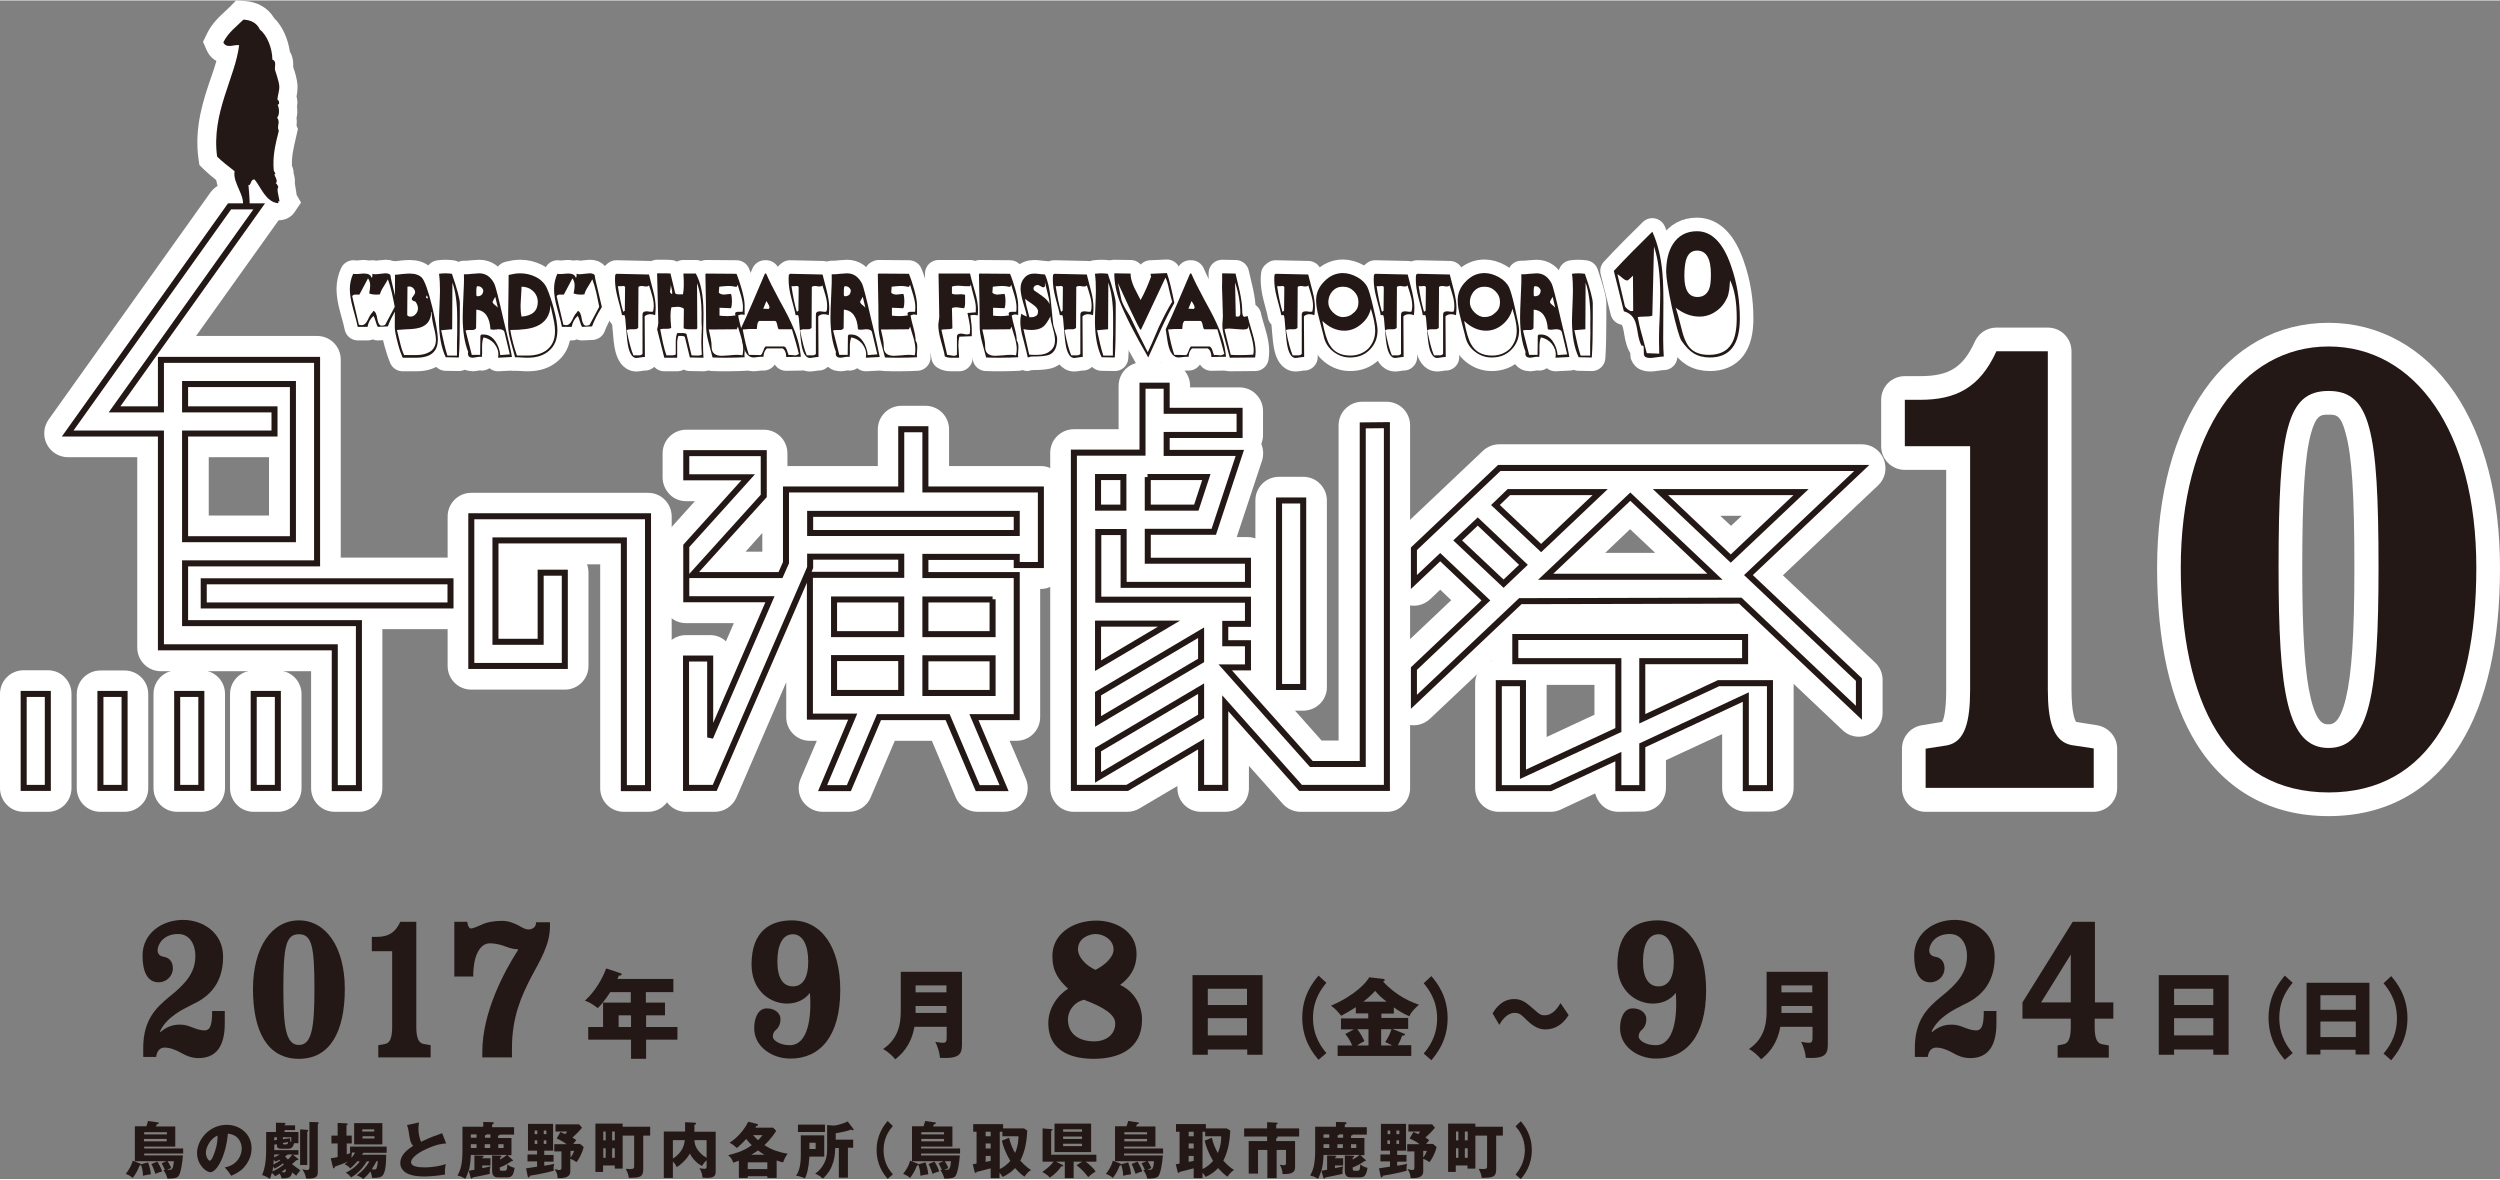 <?xml version="1.0" encoding="utf-8"?>
<!-- Generator: Adobe Illustrator 21.1.0, SVG Export Plug-In . SVG Version: 6.00 Build 0)  -->
<svg width="710" height="335" version="1.1" id="レイヤー_1" xmlns="http://www.w3.org/2000/svg" xmlns:xlink="http://www.w3.org/1999/xlink" x="0px"
	 y="0px" viewBox="0 0 1045.5 492.9" style="enable-background:new 0 0 1045.5 492.9;" xml:space="preserve">
<rect x="0" y="0" width="1045.5" height="492.9" fill="#808080" stroke="none"/>
<style type="text/css">
	.st0{fill:#231815;}
	.st1{fill:#FFFFFF;}
	.st2{fill:#FFFFFF;stroke:#FFFFFF;stroke-width:11.339;stroke-linejoin:round;}
	.st3{fill-rule:evenodd;clip-rule:evenodd;fill:#FFFFFF;}
	.st4{fill-rule:evenodd;clip-rule:evenodd;fill:#231815;}
	.st5{fill:#FFFFFF;stroke:#231815;stroke-width:2.523;}
</style>
<g>
	<g>
		<g>
			<g>
				<g>
					<path class="st0" d="M59.9,442v-4c0-11.6,5.3-16.7,10.6-21.1c7.6-6,11.2-10.6,11.2-17.4c0-4.5-2.2-9.1-7.2-9.1
						c-6.5,0-8.6,4.7-8.6,6.8c0,1.4,0.8,2.4,2.4,2.7c2.2,0.3,4,1.8,4,4.9c0,3-2.5,5.8-6,5.8c-4.8,0-6.7-4.8-6.7-11.1
						c0-9.5,8.2-15,17-15c7.9,0,16.7,5.1,16.7,15.4c0,12.6-7.5,17.5-12.9,20c-4.4,2.2-10.7,5.3-13.5,11.2l0.2,0.3
						c2.6-2.2,5.1-3.1,8.1-3.1c2,0,3.3,0.4,4.8,1c1.9,0.7,3.5,1.4,5.6,1.4c2.8,0,3.1-3.6,3.1-8.1H94v5.2c0,9.7-3.7,14.5-11,14.5
						c-3,0-5.3-1.1-6.9-2c-2.5-1.4-4.9-2.4-7.3-2.4c-1.8,0-3.2,1.3-3.5,3.9H59.9z"/>
					<path class="st0" d="M105.8,413.4c0-17.5,7.9-28.7,19.2-28.7c11.2,0,19.2,11,19.2,28.7c0,17.6-6,29.2-19.2,29.2
						C111.8,442.6,105.8,431.1,105.8,413.4z M125,436.8c5.4,0,6.5-7.3,6.5-23.4c0-17.9-1.1-22.9-6.5-22.9c-5.4,0-6.5,5-6.5,22.9
						C118.5,429.5,119.6,436.8,125,436.8z"/>
					<path class="st0" d="M158.2,442v-5.1l2.8-0.5c2.3-0.4,3-3.1,3-7.2v-31.6h-8.5v-6h2c4.6,0,7.7-1.5,9.9-6.3h6.7v43.9
						c0,4.1,0.7,6.8,3.1,7.2l2.9,0.5v5.1H158.2z"/>
					<path class="st0" d="M214,442h-12.3v-2.3c0-16.8,9.4-34,15-42.7l-0.4-0.3c-1.6,0.2-4.2-0.8-6.1-1.5c-1.9-0.6-3.7-0.9-5.4-0.9
						c-3.7,0-6.9,4.4-6.9,13.9h-7.9v-22.9h5.4c0.2,1.8,0.9,2.8,1.5,2.8c0.9,0,3-0.9,4.3-1.5c2.2-1.1,5.2-1.7,8.7-1.7
						c2.9,0,5,1,6.7,1.8c1.6,0.9,3,1.8,4.3,1.8c1.1,0,1.8-0.3,2.4-0.8c0.5-0.4,0.9-1.2,0.9-2.2h5.8v1.6c0,7.8-4,14.1-8,21.6
						c-3.9,7.6-7.9,16.4-7.9,29.4V442z"/>
					<path class="st0" d="M270.2,419.1h7.9v5.3h-7.9v4.9h13.1v5.3h-13.1v8h-6.3v-8H246v-5.3h6.2v-10.2h11.6v-4.4h-8.6
						c-0.2,0.3-2.6,4.2-5.2,6.7c-3.1-2.4-4.5-2.8-5.4-3.1c4.4-4,7.3-9.2,8.9-13.5l6,2c0.2,0.1,0.5,0.2,0.5,0.4
						c0,0.5-0.6,0.6-1.2,0.6c-0.2,0.5-0.4,1-0.6,1.4h23.4v5.5h-11.5V419.1z M263.9,424.4h-5.2v4.9h5.2V424.4z"/>
					<path class="st0" d="M315.4,429.8c0-4.2,1.6-8.3,5.3-8.3c3.8,0,5.7,2.4,5.7,4.4s-0.7,3.6-1.9,4.6c-1,0.8-1.3,1.8-1.3,2.9
						c0,1.2,2.5,3.5,7.1,3.5c7.7,0,9.2-11.9,8.4-21.9c-2.2,3-5.7,4.5-9.6,4.5c-6.7,0-14.8-5.1-14.8-16.4c0-14.2,8.2-18.4,16.8-18.4
						c12.5,0,20.3,11.2,20.3,29.2c0,19.3-8.5,28.6-20.8,28.6C323.2,442.6,315.4,437.7,315.4,429.8z M325.1,401.9
						c0,7,2.4,10.4,6.5,10.4c4,0,6.4-3.4,6.4-10.4c0-7-2.4-11.4-6.4-11.4C327.3,390.5,325.1,394.9,325.1,401.9z"/>
					<path class="st0" d="M382.4,429.3c-1.5,8.2-5.8,11.7-8,13.5c-1-1.3-3.3-3.4-5.1-4.3c7.5-5,7.4-12.7,7.4-16.8v-15.5h25.6v30.2
						c0,4.4-1.1,6.2-9.2,5.8c-0.1-1.9-1.1-5.3-2-6.7c0.7,0.1,2.4,0.4,3.3,0.4c1.4,0,1.5-0.9,1.5-2.3v-4.4H382.4z M395.8,414.8v-2.9
						h-12.9v2.9H395.8z M395.8,423.4v-2.9h-12.9v2.9H395.8z"/>
					<path class="st0" d="M475.3,398.7c0,6.3-3.1,10.2-6.9,13c6.2,2.8,9.2,8.9,9.2,14.5c0,12.5-10,16.4-20.2,16.4
						c-7.7,0-19-2.2-19-15c0-6,3.8-11.6,8.3-14.3c-4-3.7-6.6-7.2-6.6-13.7c0-9.4,8.8-14.8,18.3-14.8
						C465.4,384.7,475.3,388.5,475.3,398.7z M466.4,427.8c0-3.6-4.5-6.7-13.1-9.9c-4.4,1.1-6.7,4.9-6.7,8.2c0,6.4,5,9.2,11,9.2
						C462.4,435.3,466.4,432.6,466.4,427.8z M450.8,396.8c0,3.3,3.4,6.8,7.3,8.6c3.9-1.9,7.6-5.3,7.6-8.5c0-3.9-3.9-6.5-7.6-6.5
						C455,390.5,450.8,392.4,450.8,396.8z"/>
					<path class="st0" d="M505.1,438.7v2.2h-6.4v-33.3h29.3v33.3h-6.4v-2.2H505.1z M521.5,420.1v-6.8h-16.4v6.8H521.5z M521.5,432.8
						v-7.2h-16.4v7.2H521.5z"/>
					<path class="st0" d="M554.7,410.8c-1.8,2.2-5.6,6.8-5.6,14.7c0,7.9,3.8,12.5,5.6,14.7l-3.3,2.8c-2.2-2.6-6.8-8.2-6.8-17.6
						c0-9.4,4.6-14.9,6.8-17.6L554.7,410.8z"/>
					<path class="st0" d="M577.7,425.5h11.2v4.6h-6.6l4.7,1.9c0.3,0.1,0.6,0.2,0.6,0.4c0,0.4-0.6,0.5-1.2,0.5
						c-0.6,1.6-1.1,2.7-1.8,4h5.6v4.5h-30.8V437h6.1c-0.9-2-1.4-2.9-2.9-4.8l3.6-1.9h-5.4v-4.6h11.4v-2.1H567v-2.6
						c-2.4,1.5-3.1,2-6.1,3.6c-1.4-1.7-2.6-3.1-4.3-4.2c10.2-4.4,14.9-9.8,16-11.9l6,0.7c0.2,0,0.5,0.1,0.5,0.4
						c0,0.4-0.4,0.6-0.7,0.7c6.1,6.5,12.1,8.6,15,9.7c-0.7,0.6-3.3,2.9-4,4.8c-2.5-1.1-3.9-1.9-6.5-3.7v2.6h-5.2V425.5z
						 M572.3,430.2h-4.7c0.5,0.6,1.8,2.4,3,5c-1.5,0.8-2.2,1.2-3.1,1.8h4.8V430.2z M579.9,418.7c-2.1-1.6-3.3-2.7-4.8-4.5
						c-1.9,2.1-4.1,3.9-5,4.5H579.9z M577.7,437h4.5c-1.5-0.8-2.2-1.1-2.9-1.4c1.6-2.4,2.3-4.3,2.6-5.4h-4.3V437z"/>
					<path class="st0" d="M598.6,408c2.2,2.6,6.8,8.2,6.8,17.6c0,9.4-4.6,14.9-6.8,17.6l-3.2-2.8c1.8-2.2,5.6-6.8,5.6-14.7
						c0-7.9-3.8-12.5-5.6-14.7L598.6,408z"/>
					<path class="st0" d="M656,424.3c-3.3,5.3-7.3,6-9.8,6c-1.1,0-3.9-0.1-7.6-3.8c-2.4-2.3-3.1-3.1-5.2-3.1c-3.3,0-5.5,3.4-6.4,5
						l-2.8-4.8c1.1-1.8,3.7-6,9.1-6c3.2,0,5.1,1.6,8.3,4.4c2,1.8,2.7,2.4,4.3,2.4c3.6,0,5.6-3.3,6.7-5.1L656,424.3z"/>
					<path class="st0" d="M677.5,429.8c0-4.2,1.6-8.3,5.3-8.3c3.8,0,5.7,2.4,5.7,4.4s-0.7,3.6-1.9,4.6c-1,0.8-1.3,1.8-1.3,2.9
						c0,1.2,2.5,3.5,7.1,3.5c7.7,0,9.2-11.9,8.4-21.9c-2.2,3-5.7,4.5-9.6,4.5c-6.7,0-14.8-5.1-14.8-16.4c0-14.2,8.2-18.4,16.8-18.4
						c12.5,0,20.3,11.2,20.3,29.2c0,19.3-8.5,28.6-20.8,28.6C685.3,442.6,677.5,437.7,677.5,429.8z M687.1,401.9
						c0,7,2.4,10.4,6.5,10.4c4,0,6.4-3.4,6.4-10.4c0-7-2.4-11.4-6.4-11.4C689.4,390.5,687.1,394.9,687.1,401.9z"/>
					<path class="st0" d="M744.5,429.3c-1.5,8.2-5.8,11.7-8,13.5c-1-1.3-3.3-3.4-5.1-4.3c7.5-5,7.4-12.7,7.4-16.8v-15.5h25.6v30.2
						c0,4.4-1.1,6.2-9.2,5.8c-0.1-1.9-1.1-5.3-2-6.7c0.7,0.1,2.4,0.4,3.3,0.4c1.4,0,1.5-0.9,1.5-2.3v-4.4H744.5z M757.9,414.8v-2.9
						h-12.9v2.9H757.9z M757.9,423.4v-2.9h-12.9v2.9H757.9z"/>
					<path class="st0" d="M800.8,442v-4c0-11.6,5.3-16.7,10.6-21.1c7.6-6,11.2-10.6,11.2-17.4c0-4.5-2.2-9.1-7.2-9.1
						c-6.5,0-8.6,4.7-8.6,6.8c0,1.4,0.8,2.4,2.4,2.7c2.2,0.3,4,1.8,4,4.9c0,3-2.5,5.8-6,5.8c-4.8,0-6.7-4.8-6.7-11.1
						c0-9.5,8.2-15,17-15c7.9,0,16.7,5.1,16.7,15.4c0,12.6-7.5,17.5-12.9,20c-4.4,2.2-10.7,5.3-13.5,11.2l0.2,0.3
						c2.6-2.2,5.1-3.1,8.1-3.1c2,0,3.3,0.4,4.8,1c1.9,0.7,3.5,1.4,5.6,1.4c2.8,0,3.1-3.6,3.1-8.1h5.3v5.2c0,9.7-3.7,14.5-11,14.5
						c-3,0-5.3-1.1-6.9-2c-2.5-1.4-4.9-2.4-7.3-2.4c-1.8,0-3.2,1.3-3.5,3.9H800.8z"/>
					<path class="st0" d="M845.8,419l21-33.7h9.3V419h7.7v6.8H876v3.5c0,4.1,0.7,6.8,3.1,7.2l2.8,0.5v5.1h-21.4v-5.1l2.5-0.5
						c2.2-0.4,3-3.1,3-7.2v-3.5h-20.2V419z M866,419v-20l-12.4,20H866z"/>
					<path class="st0" d="M909.2,438.7v2.2h-6.4v-33.3H932v33.3h-6.4v-2.2H909.2z M925.6,420.1v-6.8h-16.4v6.8H925.6z M925.6,432.8
						v-7.2h-16.4v7.2H925.6z"/>
					<path class="st0" d="M958.8,410.8c-1.8,2.2-5.6,6.8-5.6,14.7c0,7.9,3.8,12.5,5.6,14.7l-3.3,2.8c-2.2-2.6-6.8-8.2-6.8-17.6
						c0-9.4,4.6-14.9,6.8-17.6L958.8,410.8z"/>
					<path class="st0" d="M970.4,438.8v2h-5.8v-30h26.3v30h-5.8v-2H970.4z M985.2,422.1v-6.1h-14.8v6.1H985.2z M985.2,433.5V427
						h-14.8v6.5H985.2z"/>
					<path class="st0" d="M1000,408c2.2,2.6,6.8,8.2,6.8,17.6c0,9.4-4.6,14.9-6.8,17.6l-3.2-2.8c1.8-2.2,5.6-6.8,5.6-14.7
						c0-7.9-3.8-12.5-5.6-14.7L1000,408z"/>
					<path class="st0" d="M61.9,485.9c0.4,1,1.1,3.1,1.2,5c-1.2,0.1-2.1,0.3-3.3,0.6c0-2.1-0.6-3.9-0.8-4.5
						c-0.1,0.1-0.3,0.2-0.6,0.2c-0.9,2.2-1.6,3.5-2.9,5.2c-1-0.9-2.6-1.6-2.9-1.7c1.3-1.6,2.5-3.7,2.9-5.5l3.1,1.2
						c0.2,0.1,0.3,0.2,0.4,0.3L61.9,485.9z M69.6,485.4H56.4v-14.6h4.8c0.1-0.3,0.5-1.2,0.7-2.2l4.2,0.6c0.1,0,0.3,0.1,0.3,0.3
						c0,0.3-0.5,0.4-0.8,0.5c-0.1,0.1-0.3,0.7-0.4,0.9h8.1v8.4H60.3v0.8h16.3v2.1H60.3v0.8h16.2c-0.2,3-0.9,7.5-1.9,8.7
						c-0.7,0.8-2.1,1-4.6,1c-0.3-1.3-0.7-2.2-1.7-3.7c0.3,0.1,0.4,0.1,0.7,0.1c-0.3-0.7-1-2.1-1.4-2.8L69.6,485.4z M60.3,474.2h9.5
						v-0.9h-9.5V474.2z M69.7,476.1h-9.5v1h9.5V476.1z M65.8,485.6c0.9,1.4,1.5,2.6,2,4.1c-0.9,0.2-1.7,0.5-2.8,1
						c-0.7-2-1.1-3.1-1.7-4.1L65.8,485.6z M70.1,485.4c0.5,0.8,1.3,2.2,1.5,2.9c-0.6,0.2-0.7,0.3-1.7,0.7c0.2,0,0.5,0,0.9,0
						c1,0,1.6,0,1.9-3.6H70.1z"/>
					<path class="st0" d="M94,488c5.5-1,7.1-5.3,7.1-7.9c0-2-1.1-5.8-5.8-6.2c-0.8,9.2-4.6,16.1-7.3,16.1c-2,0-5.6-3.3-5.6-8
						c0-5.4,5-11.8,12.4-11.8c5.5,0,10.4,3.8,10.4,9.8c0,1.2-0.1,4.4-3,7.8c-1.5,1.8-3.3,2.7-5.5,3.7C95.8,490.1,95.2,489.3,94,488z
						 M86.1,481.8c0,1.9,1.1,3.4,1.6,3.4c0.6,0,1.1-1.1,1.4-1.8c1.1-2.5,1.9-5.4,1.9-8.7C88.1,475.8,86.1,479.5,86.1,481.8z"/>
					<path class="st0" d="M124.5,484.3c0.2,0.2,0.3,0.3,0.3,0.4c0,0.3-0.4,0.3-0.9,0.3c-0.6,0.7-1.4,1.3-1.8,1.6
						c0.9,0.8,2.2,1.7,3.5,2.6c-1.1,1.3-1.4,1.8-1.7,2.3c-1.1-0.9-1.2-0.9-1.7-1.4c-0.4,2.2-1.7,2.5-4.4,2.5c-0.1-0.6-0.6-1.6-0.8-2
						c-0.8,0.5-1.5,0.8-1.9,1.1c-0.7-0.8-1.2-1.2-1.4-1.4c-0.3,1.1-0.6,1.8-0.8,2.5c-1.1-0.7-2-1.2-3.3-1.6
						c1.1-2.6,1.7-5.4,1.7-10.8v-7.2h4.1v-3.9l3.6,0.1c0.1,0,0.4,0,0.4,0.3c0,0.2-0.3,0.4-0.4,0.5v0.2h4.4v2h-4.4v0.8h5.8v4.7H123
						c-0.5,1.8-1.2,2.3-2.5,2.3h-2.7c-2,0-2-0.7-2-1.9l-1.1,0.2v2.3h10.1v1.9h-2.3L124.5,484.3z M114.8,488.5
						c-0.2-0.4-0.3-0.6-0.5-0.9c-0.1,0.9-0.3,1.4-0.4,2.1c0.7-0.3,2.8-1.2,4.8-2.9c-0.1-0.1-0.2-0.3-0.4-0.5
						C118,486.6,116.6,487.7,114.8,488.5z M116.9,484.8c-0.4,0.2-0.7,0.4-1.8,0.8c-0.2-0.3-0.3-0.5-0.6-0.8c-0.1,1-0.1,1.1-0.2,2
						c0.9-0.5,1.8-0.9,2.9-1.7C117.2,485,117,484.9,116.9,484.8z M114.7,482.6c0,0.2,0,1-0.1,1.2c1-0.4,1.4-0.6,2.4-1.2H114.7z
						 M115.8,475.4h-1.1v1.3l1.1-0.2V475.4z M118.8,490.1c0.5,0,0.7-0.3,0.7-0.9c0-0.2,0-0.4-0.1-0.6c-0.5,0.4-1.1,1-1.6,1.3
						C118.1,490,118.4,490.1,118.8,490.1z M121.4,477.2c0.2,0.1,0.3,0.1,0.4,0.2v-2h-3.5v0.8l3-0.4L121.4,477.2z M119.5,478.4
						c0.7,0,0.9-0.3,1-1l-2.2,0.4c0,0.4,0.1,0.6,0.6,0.6H119.5z M120.4,482.6c-0.2,0.1-0.3,0.2-1.2,0.8c0.7,0.8,1,1.1,1.2,1.3
						c0.4-0.3,0.8-0.7,1.9-2.1H120.4z M128.5,472.3c0.3,0,0.4,0.1,0.4,0.3c0,0.2-0.1,0.3-0.4,0.5V487h-3v-14.9L128.5,472.3z
						 M132.8,469.1c0.2,0,0.5,0.1,0.5,0.3c0,0.2-0.2,0.4-0.4,0.6v19.6c0,1.6,0,3.1-3.9,3.1c-0.4,0-0.6,0-1-0.1
						c-0.3-1.5-0.7-2.6-1.6-3.8c0.6,0.1,1.4,0.3,1.9,0.3c1,0,1.1-0.4,1.1-1.2V469L132.8,469.1z"/>
					<path class="st0" d="M149.5,485.3c-1.4,1.8-2.4,2.6-3,3.1c-1.2-1.2-1.7-1.4-2.4-1.7c0.5-0.4,0.8-0.6,1.4-1.1
						c-1.6,0.7-3.5,1.4-5.5,2.1c0,0.3-0.1,0.7-0.4,0.7c-0.3,0-0.4-0.3-0.4-0.6l-0.9-3.6c1-0.1,1.2-0.2,2.9-0.5v-5.7h-2.6v-3.3h2.6
						v-5.3l3.7,0.2c0.3,0,0.5,0.1,0.5,0.3c0,0.2-0.2,0.3-0.5,0.5v4.3h2.2v3.3H145v4.6c0.6-0.3,1-0.4,1.6-0.7h-0.2v-2.6h15.3v2.6
						h-9.8l-0.5,0.8h10.1c0,2.6-0.1,7.6-1.7,8.9c-1,0.8-2.6,0.8-4.2,0.8c-0.1-0.6-0.2-1.6-0.7-2.7c-0.9,1.2-1.7,2-3,3.2
						c-0.7-0.7-1.1-0.9-2.7-1.6c2.4-1.7,3.9-3.4,5.3-5.8h-1.1c-2.5,4.3-5.7,6.2-6.6,6.7c-0.8-1-1-1.2-2.2-2c0.9-0.4,3.8-1.8,5.9-4.7
						H149.5z M147.2,481.8c-0.2,0.9-0.2,1.7-0.2,2.2c0.6-0.7,1-1.3,1.5-2.2H147.2z M159.9,478.4h-11.8v-8.9h11.8V478.4z M156.5,473
						v-0.9h-5v0.9H156.5z M151.6,475v0.9h5V475H151.6z M157.5,485.3c-0.6,1.1-1,2-2,3.5c0.3,0,0.6,0.1,0.9,0.1c0.5,0,1-0.1,1.1-0.6
						c0.2-0.5,0.4-1.7,0.5-2.9H157.5z"/>
					<path class="st0" d="M186.6,478c-1.8,0.1-3.9,0.3-8.5,2.4c-4.4,2-6.2,4.2-6.2,5.4c0,1.8,2.7,2.2,5.9,2.2c2.8,0,6.6-0.6,8.6-1.4
						c-0.2,1.1-0.4,2.2-0.3,4.4c-3.4,0.6-7.2,0.8-8.5,0.8c-4.4,0-6.1-0.7-7.4-1.3c-1.6-0.9-2.8-2.3-2.8-4.3c0-3.4,2.9-5.6,5.4-7.2
						c-1.3-1.4-1.4-2.8-1.9-6c-0.2-1.2-0.3-1.6-0.7-2.7l5-1.1c-0.1,1.3-0.2,1.8-0.2,2.7c0,3,0.9,5,1.1,5.4c3.9-1.9,5.7-2.5,8.8-3.6
						L186.6,478z"/>
					<path class="st0" d="M211.7,492.2h-3c-1.5,0-2.9-0.2-2.9-2.8V483l3.3,0.1c0.4,0,0.6,0.1,0.6,0.3c0,0.3-0.3,0.4-0.6,0.6v0.7
						c1.6-0.8,2.3-1.5,2.9-1.9h-15.1c-0.1,2.8-0.4,5-0.9,6.6c0.8-0.1,1.1-0.2,2.4-0.4V483l3.2,0.1c0.2,0,0.7,0,0.7,0.3
						c0,0.2-0.3,0.4-0.6,0.5v0.3h3.4v3h-3.4v1.1c2.2-0.4,2.5-0.5,3.4-0.7c-0.3,1.2-0.3,2-0.3,2.4c0,0.3,0,0.5,0.1,0.7
						c-1.1,0.3-6.1,1.3-7.2,1.5c-0.2,0.4-0.4,0.5-0.5,0.5c-0.2,0-0.3-0.2-0.4-0.5l-0.8-2.9c-0.5,1.6-1,2.7-1.4,3.5
						c-1.5-0.9-1.5-0.9-3.3-1.4c1.5-2.6,2.1-5.2,2.1-10.9V471h8.7v-2l3.9,0.1c0.2,0,0.5,0.1,0.5,0.4c0,0.3-0.3,0.4-0.7,0.6v1.1h9.2
						v3.1H209c0,0.3-0.5,0.4-0.7,0.4v1h5.6v7.2h-1.7l2.1,1.9c0.2,0.1,0.2,0.2,0.2,0.3c0,0.3-0.4,0.3-0.6,0.3c-1.6,1.1-3.1,2-4.9,2.6
						c0,1.2,0,1.4,0.9,1.4h0.9c1.2,0,1.2-0.3,1.4-2.7c0.6,0.5,1.3,1.1,3,1.5C214.7,491.8,213.8,492.2,211.7,492.2z M199.3,474.2
						h-2.4v1.4h2.4V474.2z M199.3,478.3h-2.4v1.6h2.4V478.3z M205,474.2h-1.5c-0.1,0.3-0.5,0.4-0.7,0.4v1h2.3V474.2z M205,478.3
						h-2.3v1.6h2.3V478.3z M210.6,478.3h-2.2v1.6h2.2V478.3z"/>
					<path class="st0" d="M231.5,482.7v2.9h-3.9v1.7c0.2,0,2.1-0.3,4.2-0.8c-0.2,0.4-0.3,1-0.3,1.9c0,0.4,0,0.6,0.1,1
						c-2.7,0.8-9.1,2-10,2.1c-0.1,0.4-0.2,0.7-0.5,0.7c-0.2,0-0.4-0.2-0.4-0.4l-0.7-3.4c0.8-0.1,1.4-0.2,4.6-0.7v-2.2h-4v-2.9h4V481
						h-3.8v-11.2h10.5V481h-3.7v1.8H231.5z M224.7,474.1v-1.5h-1.1v1.5H224.7z M223.6,476.7v1.5h1.1v-1.5H223.6z M228.5,474.1v-1.5
						h-1.1v1.5H228.5z M227.4,476.7v1.5h1.1v-1.5H227.4z M242.5,478.1l1.6,1.4c-0.8,3.1-2.3,5.5-3,6.3c-0.6-0.4-1.5-1-2.6-1.4v5.4
						c0,2.3-2.4,2.8-5.3,2.7c-0.1-1.7-0.4-2.5-1.3-3.8c1.2,0.3,1.6,0.4,2,0.4c0.3,0,0.9,0,0.9-0.9v-6.9h-3v-3h5.2
						c-0.4-0.3-1.7-1.3-4.2-2.4l1.6-2.7c1.1,0.5,1.6,0.7,2,0.9c0.3-0.3,0.3-0.4,0.8-1.1h-4.9v-3h9.9l1.2,1.4c-0.5,0.6-1.5,1.9-4,4.1
						c1,0.6,1.3,0.9,1.6,1.1c-0.8,1-1,1.2-1.3,1.6H242.5z M238.6,483.9c1.1-1.5,1.3-2.2,1.5-2.8h-1.5V483.9z"/>
					<path class="st0" d="M271.9,471.1v3.6H269v14.2c0,3.3-1.7,3.4-6,3.5c-0.3-1.9-1-3.2-1.3-3.8c1.3,0.1,1.6,0.1,1.9,0.1
						c1.6,0,1.6-0.5,1.6-1.2v-12.8h-4.8v13.8h-3.3v-1.3h-4.9v2.7H249v-20.2h11.4v1.3H271.9z M253.3,476.8V473h-1v3.7H253.3z
						 M253.3,484v-4h-1v4H253.3z M257.1,476.8V473H256v3.7H257.1z M257.1,484v-4H256v4H257.1z"/>
					<path class="st0" d="M299.3,473v16.6c0,1.2,0,2.8-3.4,2.8c-0.6,0-1.5-0.1-2.1-0.1c-0.2-1.9-0.7-3-1.3-4c0.6,0.2,2,0.3,2.3,0.3
						c0.3,0,0.7-0.2,0.7-0.9V485c-0.2,0.2-1.1,1-1.9,2.4c-1.5-0.7-3.6-2.3-5.1-5.2c-1.4,2.6-4.2,5-5.5,5.7c-0.4-1-0.8-1.5-1.6-2.4
						v6.9h-3.8V473h8.9v-3.9l4.1,0.2c0.3,0,0.5,0.2,0.5,0.4c0,0.3-0.3,0.4-0.7,0.5v2.9H299.3z M281.4,484.3c4.4-2.7,4.8-6.3,5-7.7
						h-5V484.3z M290.4,476.6c0.1,1.6,0.5,2.9,1.4,4.1c0.7,0.9,1.7,2.2,3.7,3.3v-7.4H290.4z"/>
					<path class="st0" d="M324.7,492.4h-3.8v-0.7h-8.2v0.7h-3.7v-7.2c-1.4,0.5-1.9,0.7-2.4,0.8c-0.5-1.5-0.9-2.1-2.1-3.1
						c2.7-0.7,6.2-1.5,9.9-4.2c-0.9-0.8-1.6-1.6-2.3-2.6c-1.5,1.6-2,2.1-3.9,3.8c-1-0.9-1.9-1.6-3.1-2.2c0.3-0.2,5-3,7.8-8.8
						l3.6,0.9c0.4,0.1,0.5,0.1,0.5,0.4c0,0.4-0.5,0.4-0.7,0.5c-0.2,0.3-0.2,0.4-0.4,0.7h7.4l1.3,1.3c-0.5,0.9-2,3.2-4.9,6
						c3.4,2.2,6.4,3,9.7,3.6c-0.7,0.9-1.3,1.9-1.9,3.6c-0.6-0.1-1.1-0.2-2.7-0.8V492.4z M320.9,488.7v-2.8h-8.2v2.8H320.9z
						 M319.7,482.7c-0.8-0.5-1.6-0.9-2.7-1.8c-0.5,0.4-1.4,1-2.8,1.8H319.7z M314.9,474.5c1,1.1,1.9,1.9,2.1,2.1
						c1.3-1.2,1.6-1.8,1.9-2.1H314.9z"/>
					<path class="st0" d="M344.7,474.5v9h-6.2c-0.3,4.9-1.1,7.7-1.9,9.1c-0.8-0.4-2.4-1-3.7-1.1c1.3-1.8,2-4.4,2-8.8v-8.1H344.7z
						 M345,470.1v3.1h-11.3v-3.1H345z M338.5,477.7v2.6h2.6v-2.6H338.5z M354.4,492.3h-3.6v-12.4h-1.5c-0.1,2.5-0.2,8.4-5.2,12.8
						c-1.1-1-1.4-1.2-3.2-2.1c0.6-0.4,2.3-1.5,3.8-4.4c0.6-1.2,1.2-2.7,1.2-5.6v-10.3l2.6,0.2c1.1,0.1,4.2-0.8,6-1.7l2.3,3
						c0.1,0.1,0.2,0.3,0.2,0.4c0,0.2-0.1,0.3-0.3,0.3c-0.2,0-0.5-0.1-0.7-0.3c-1.6,0.6-4.7,1.3-6.5,1.5v2.7h7.3v3.4h-2.2V492.3z"/>
					<path class="st0" d="M373.4,470.7c-1.3,1.5-3.9,4.7-3.9,10.1c0,5.4,2.6,8.6,3.9,10.1l-2.2,1.9c-1.5-1.8-4.6-5.6-4.6-12.1
						c0-6.4,3.1-10.3,4.6-12.1L373.4,470.7z"/>
					<path class="st0" d="M387,485.9c0.4,1,1.1,3.1,1.2,5c-1.2,0.1-2.1,0.3-3.3,0.6c0-2.1-0.6-3.9-0.8-4.5c-0.1,0.1-0.3,0.2-0.6,0.2
						c-0.9,2.2-1.6,3.5-2.9,5.2c-1-0.9-2.6-1.6-2.9-1.7c1.3-1.6,2.5-3.7,2.9-5.5l3.1,1.2c0.2,0.1,0.3,0.2,0.4,0.3L387,485.9z
						 M394.6,485.4h-13.2v-14.6h4.8c0.1-0.3,0.5-1.2,0.7-2.2l4.2,0.6c0.1,0,0.3,0.1,0.3,0.3c0,0.3-0.5,0.4-0.8,0.5
						c-0.1,0.1-0.3,0.7-0.4,0.9h8.1v8.4h-13.1v0.8h16.3v2.1h-16.3v0.8h16.2c-0.2,3-0.9,7.5-1.9,8.7c-0.7,0.8-2.1,1-4.6,1
						c-0.3-1.3-0.7-2.2-1.7-3.7c0.3,0.1,0.4,0.1,0.7,0.1c-0.3-0.7-1-2.1-1.4-2.8L394.6,485.4z M385.3,474.2h9.5v-0.9h-9.5V474.2z
						 M394.8,476.1h-9.5v1h9.5V476.1z M390.8,485.6c0.9,1.4,1.5,2.6,2,4.1c-0.9,0.2-1.7,0.5-2.8,1c-0.7-2-1.1-3.1-1.7-4.1
						L390.8,485.6z M395.1,485.4c0.5,0.8,1.3,2.2,1.5,2.9c-0.6,0.2-0.7,0.3-1.7,0.7c0.2,0,0.5,0,0.9,0c1,0,1.6,0,1.9-3.6H395.1z"/>
					<path class="st0" d="M429.6,472.6c-0.2,3.7-0.6,8-2.9,12.6c0.4,0.4,2.2,2.5,4.5,3.9c-0.5,0.3-1.4,0.8-2.8,2.8
						c-1.8-1.3-3.1-2.7-3.9-3.6c-1.2,1.3-2.7,2.5-5.2,3.7c-0.9-1.3-1-1.5-1.3-1.8v2.3h-3.7v-4.1c-2.4,0.6-3.7,1-5.9,1.5
						c0,0.2-0.1,0.4-0.4,0.4c-0.3,0-0.3-0.2-0.4-0.4l-0.8-3.2c0.7-0.1,0.9-0.1,1.6-0.3v-13.3H407v-3.2h12.5v1.8h8.7L429.6,472.6z
						 M414.3,473.1h-2.1v1.9h2.1V473.1z M414.3,478h-2.1v2.1h2.1V478z M414.3,483.2h-2.1v2.5c0.3-0.1,1.8-0.3,2.1-0.4V483.2z
						 M422,475.6c0.4,2.1,1.6,4.9,2.5,6.4c1.5-3.5,1.4-6.2,1.4-7h-6.7v-1.9h-1.1v15.6c1.7-0.8,3.2-2,4.4-3.4
						c-1.9-3.2-3.2-6.7-3.5-8.5L422,475.6z"/>
					<path class="st0" d="M436,485.5v-13.8l3.9,0.3c0.2,0,0.3,0.1,0.3,0.2c0,0.2-0.3,0.4-0.6,0.6v9.9h18.9v2.9H454
						c1.3,0.9,3.5,2.9,4.2,4.1c-1,0.6-2.2,1.5-3.1,2.4c-1.3-1.8-3-3.6-4.9-5l2.4-1.5H449v6.9h-3.7v-6.9h-3.7l2.8,1.4
						c0.1,0,0.3,0.2,0.3,0.3c0,0.3-0.3,0.3-0.9,0.3c-0.9,1.4-2.5,3.2-4.8,4.7c-0.5-0.6-1.1-1.3-3.1-2.4c2.7-1.9,3.6-2.9,4.7-4.3H436
						z M456.3,469.7v11.9H441v-11.9H456.3z M452.5,473.1v-1h-7.9v1H452.5z M444.6,475.1v1h7.9v-1H444.6z M444.6,478.1v1h7.9v-1
						H444.6z"/>
					<path class="st0" d="M471.8,485.9c0.4,1,1.1,3.1,1.2,5c-1.2,0.1-2.1,0.3-3.3,0.6c0-2.1-0.6-3.9-0.8-4.5
						c-0.1,0.1-0.3,0.2-0.6,0.2c-0.9,2.2-1.6,3.5-2.9,5.2c-1-0.9-2.6-1.6-2.9-1.7c1.3-1.6,2.5-3.7,2.9-5.5l3.1,1.2
						c0.2,0.1,0.3,0.2,0.4,0.3L471.8,485.9z M479.5,485.4h-13.2v-14.6h4.8c0.1-0.3,0.5-1.2,0.7-2.2l4.2,0.6c0.1,0,0.3,0.1,0.3,0.3
						c0,0.3-0.5,0.4-0.8,0.5c-0.1,0.1-0.3,0.7-0.4,0.9h8.1v8.4h-13.1v0.8h16.3v2.1h-16.3v0.8h16.2c-0.2,3-0.9,7.5-1.9,8.7
						c-0.7,0.8-2.1,1-4.6,1c-0.3-1.3-0.7-2.2-1.7-3.7c0.3,0.1,0.4,0.1,0.7,0.1c-0.3-0.7-1-2.1-1.4-2.8L479.5,485.4z M470.2,474.2
						h9.5v-0.9h-9.5V474.2z M479.7,476.1h-9.5v1h9.5V476.1z M475.7,485.6c0.9,1.4,1.5,2.6,2,4.1c-0.9,0.2-1.7,0.5-2.8,1
						c-0.7-2-1.1-3.1-1.7-4.1L475.7,485.6z M480,485.4c0.5,0.8,1.3,2.2,1.5,2.9c-0.6,0.2-0.7,0.3-1.7,0.7c0.2,0,0.5,0,0.9,0
						c1,0,1.6,0,1.9-3.6H480z"/>
					<path class="st0" d="M514.5,472.6c-0.2,3.7-0.6,8-2.9,12.6c0.4,0.4,2.2,2.5,4.5,3.9c-0.5,0.3-1.4,0.8-2.8,2.8
						c-1.8-1.3-3.1-2.7-3.9-3.6c-1.2,1.3-2.7,2.5-5.2,3.7c-0.9-1.3-1-1.5-1.3-1.8v2.3h-3.7v-4.1c-2.4,0.6-3.7,1-5.9,1.5
						c0,0.2-0.1,0.4-0.4,0.4c-0.3,0-0.3-0.2-0.4-0.4l-0.8-3.2c0.7-0.1,0.9-0.1,1.6-0.3v-13.3h-1.5v-3.2h12.5v1.8h8.7L514.5,472.6z
						 M499.2,473.1h-2.1v1.9h2.1V473.1z M499.2,478h-2.1v2.1h2.1V478z M499.2,483.2h-2.1v2.5c0.3-0.1,1.8-0.3,2.1-0.4V483.2z
						 M506.8,475.6c0.4,2.1,1.6,4.9,2.5,6.4c1.5-3.5,1.4-6.2,1.4-7H504v-1.9h-1.1v15.6c1.7-0.8,3.2-2,4.4-3.4
						c-1.9-3.2-3.2-6.7-3.5-8.5L506.8,475.6z"/>
					<path class="st0" d="M533.8,477h7.8v10.4c0,1.1,0,2-0.9,2.6c-0.9,0.7-2.1,0.8-4.3,0.8c-0.2-1.8-0.4-2.6-1.2-3.9
						c0.9,0.1,1.2,0.2,1.6,0.2c0.8,0,1-0.2,1-0.9v-5.5h-3.9v11.8H530v-11.8h-3.9v9.9h-3.9V477h7.7v-1.9h-9.6v-3.4h9.6v-2.6l4,0.2
						c0.2,0,0.4,0.1,0.4,0.3c0,0.3-0.3,0.4-0.6,0.5v1.6h9.6v3.4h-9.3c0.2,0,0.3,0.2,0.3,0.3c0,0.3-0.4,0.4-0.6,0.5V477z"/>
					<path class="st0" d="M568.3,492.2h-3c-1.5,0-2.9-0.2-2.9-2.8V483l3.3,0.1c0.4,0,0.6,0.1,0.6,0.3c0,0.3-0.3,0.4-0.6,0.6v0.7
						c1.6-0.8,2.3-1.5,2.9-1.9h-15.1c-0.1,2.8-0.4,5-0.9,6.6c0.8-0.1,1.1-0.2,2.4-0.4V483l3.2,0.1c0.2,0,0.7,0,0.7,0.3
						c0,0.2-0.3,0.4-0.6,0.5v0.3h3.4v3h-3.4v1.1c2.2-0.4,2.5-0.5,3.4-0.7c-0.3,1.2-0.3,2-0.3,2.4c0,0.3,0,0.5,0.1,0.7
						c-1.1,0.3-6.1,1.3-7.2,1.5c-0.2,0.4-0.4,0.5-0.5,0.5c-0.2,0-0.3-0.2-0.4-0.5l-0.8-2.9c-0.5,1.6-1,2.7-1.4,3.5
						c-1.5-0.9-1.5-0.9-3.3-1.4c1.5-2.6,2.1-5.2,2.1-10.9V471h8.7v-2l3.9,0.1c0.2,0,0.5,0.1,0.5,0.4c0,0.3-0.3,0.4-0.7,0.6v1.1h9.2
						v3.1h-5.9c0,0.3-0.5,0.4-0.7,0.4v1h5.6v7.2h-1.7l2.1,1.9c0.2,0.1,0.2,0.2,0.2,0.3c0,0.3-0.4,0.3-0.6,0.3
						c-1.6,1.1-3.1,2-4.9,2.6c0,1.2,0,1.4,0.9,1.4h0.9c1.2,0,1.2-0.3,1.4-2.7c0.6,0.5,1.3,1.1,3,1.5
						C571.3,491.8,570.4,492.2,568.3,492.2z M555.9,474.2h-2.4v1.4h2.4V474.2z M555.9,478.3h-2.4v1.6h2.4V478.3z M561.6,474.2h-1.5
						c-0.1,0.3-0.5,0.4-0.7,0.4v1h2.3V474.2z M561.6,478.3h-2.3v1.6h2.3V478.3z M567.2,478.3H565v1.6h2.2V478.3z"/>
					<path class="st0" d="M588.2,482.7v2.9h-3.9v1.7c0.2,0,2.1-0.3,4.2-0.8c-0.2,0.4-0.3,1-0.3,1.9c0,0.4,0,0.6,0.1,1
						c-2.7,0.8-9.1,2-10,2.1c-0.1,0.4-0.2,0.7-0.5,0.7c-0.2,0-0.4-0.2-0.4-0.4l-0.7-3.4c0.8-0.1,1.4-0.2,4.6-0.7v-2.2h-4v-2.9h4V481
						h-3.8v-11.2h10.5V481h-3.7v1.8H588.2z M581.4,474.1v-1.5h-1.1v1.5H581.4z M580.2,476.7v1.5h1.1v-1.5H580.2z M585.2,474.1v-1.5
						H584v1.5H585.2z M584,476.7v1.5h1.1v-1.5H584z M599.2,478.1l1.6,1.4c-0.8,3.1-2.3,5.5-3,6.3c-0.6-0.4-1.5-1-2.6-1.4v5.4
						c0,2.3-2.4,2.8-5.3,2.7c-0.1-1.7-0.4-2.5-1.3-3.8c1.2,0.3,1.6,0.4,2,0.4c0.3,0,0.9,0,0.9-0.9v-6.9h-3v-3h5.2
						c-0.4-0.3-1.7-1.3-4.2-2.4l1.6-2.7c1.1,0.5,1.6,0.7,2,0.9c0.3-0.3,0.3-0.4,0.8-1.1h-4.9v-3h9.9l1.2,1.4c-0.5,0.6-1.5,1.9-4,4.1
						c1,0.6,1.3,0.9,1.6,1.1c-0.8,1-1,1.2-1.3,1.6H599.2z M595.2,483.9c1.1-1.5,1.3-2.2,1.5-2.8h-1.5V483.9z"/>
					<path class="st0" d="M628.5,471.1v3.6h-2.8v14.2c0,3.3-1.7,3.4-6,3.5c-0.3-1.9-1-3.2-1.3-3.8c1.3,0.1,1.6,0.1,1.9,0.1
						c1.6,0,1.6-0.5,1.6-1.2v-12.8H617v13.8h-3.3v-1.3h-4.9v2.7h-3.2v-20.2H617v1.3H628.5z M609.9,476.8V473h-1v3.7H609.9z
						 M609.9,484v-4h-1v4H609.9z M613.8,476.8V473h-1.2v3.7H613.8z M613.8,484v-4h-1.2v4H613.8z"/>
					<path class="st0" d="M636,468.7c1.5,1.8,4.6,5.6,4.6,12.1c0,6.4-3.1,10.3-4.6,12.1l-2.2-1.9c1.2-1.5,3.8-4.7,3.9-10.1
						c0-5.4-2.6-8.6-3.9-10.1L636,468.7z"/>
				</g>
			</g>
		</g>
	</g>
	<g>
		<g>
			<path class="st1" d="M875.5,339.3h-70.2c-5.5,0-9.9-4.4-9.9-9.9v-16.5c0-4.9,3.5-9,8.3-9.8l8.5-1.4c0.5-0.8,1.7-3.8,1.7-13.5
				v-91.9h-17.3c-5.5,0-9.9-4.4-9.9-9.9V167c0-5.5,4.4-9.9,9.9-9.9h6.4c12.2,0,18-3.7,22.9-14.5c1.6-3.5,5.1-5.8,9-5.8h21.5
				c5.5,0,9.9,4.4,9.9,9.9v141.5c0,9.9,1.5,12.8,1.9,13.5l8.8,1.4c4.8,0.8,8.4,4.9,8.4,9.8v16.5C885.4,334.9,881,339.3,875.5,339.3z
				 M821.3,319.5h37.9c-12.8-6.2-12.8-24.1-12.8-31.3V156.6h-5.5c-7,11.8-16.9,18.3-30.6,19.9h13.6c5.5,0,9.9,4.4,9.9,9.9v101.8
				C833.8,296.1,833.8,313.4,821.3,319.5z"/>
			<path class="st1" d="M973.8,341.1c-23.9,0-43-10.5-55.3-30.4c-10.9-17.6-16.4-42.3-16.4-73.5c0-61.3,28.8-102.4,71.7-102.4
				c21.1,0,39.8,10.4,52.7,29.2c12.4,18.2,19,43.6,19,73.3c0,31.1-5.5,55.8-16.5,73.5C1016.7,330.6,997.6,341.1,973.8,341.1z
				 M959,157.4c-22.6,8.9-37,38.8-37,79.8c0,27,4.6,48.9,13.4,63.1c6.8,10.9,15.8,17.5,27.6,19.9c-7.5-3.6-12.8-11.5-15.8-23.5
				c-3-12.1-4.2-29.4-4.2-59.5c0-32.7,1.2-49.9,4.3-61.2C949.6,167.2,953.5,161,959,157.4z M988.3,157.2c5.6,3.6,9.6,9.9,12,18.8
				c3.1,11.3,4.3,28.5,4.3,61.2c0,30.2-1.2,47.4-4.2,59.5c-2.9,11.8-8.1,19.6-15.4,23.3c20.5-4.6,40.7-24.1,40.7-82.8
				c0-25.7-5.4-47.2-15.6-62.1C1004.1,166.4,996.8,160.3,988.3,157.2z M973.8,173.2c-3.1,0-5.2,0-7.4,8c-2.5,9.4-3.6,25.6-3.6,56
				c0,28.1,1.1,44.5,3.6,54.8c2.6,10.7,5.7,10.7,7.3,10.7s4.7,0,7.3-10.7c2.5-10.3,3.6-26.7,3.6-54.8c0-30.4-1-46.6-3.6-56
				C979,173.2,976.9,173.2,973.8,173.2z"/>
		</g>
		<g>
			<path class="st0" d="M805.3,329.4v-16.5l9-1.4c7.5-1.5,9.6-9.9,9.6-23.2V186.4h-27.3V167h6.4c14.8,0,24.9-4.9,31.9-20.3h21.5
				v141.5c0,13.3,2.3,21.7,9.9,23.2l9.3,1.4v16.5H805.3z"/>
			<path class="st0" d="M912,237.2c0-56.5,25.5-92.5,61.8-92.5c36.2,0,61.8,35.4,61.8,92.5c0,56.8-19.4,94-61.8,94
				C931.2,331.1,912,294,912,237.2z M973.8,312.6c17.4,0,20.9-23.5,20.9-75.4c0-57.7-3.5-73.9-20.9-73.9s-20.9,16.2-20.9,73.9
				C952.9,289.1,956.4,312.6,973.8,312.6z"/>
		</g>
	</g>
	<g>
		<g>
			<g>
				<g>
					<path class="st2" d="M166.3,128.2c-2.1,3.4-3.4,6.1-4.1,8.1l-4.2,0.2c-0.3-0.5-0.5-1.2-0.9-2.3c-0.3-1.1-0.6-1.8-0.9-2.3
						c-1.4,1.3-2.2,2.8-2.5,4.6l-4,0c-0.2-1-0.8-3.6-2-7.8c-0.9-3.2-1.3-5.9-1.3-8c0-2.3,0.5-4.5,1.4-6.4c0.4,0.1,0.8,0.1,1.2,0.1
						c0.4,0,1,0,1.7-0.1c0.8-0.1,1.4-0.1,1.8-0.1c1.6,0,2.7,0.6,3,1.8c0.3-0.2,0.4-0.8,0.3-1.7c0.4,0.1,0.9,0.2,1.3,0.2
						c0.5,0,1.2-0.1,2.1-0.2c1-0.1,1.7-0.2,2.1-0.2c1.1,0,1.8,0.3,2.1,0.8c0.1,0.8,0.2,1.5,0.4,2.3L166.3,128.2z"/>
					<path class="st2" d="M165.1,128.1c-0.4-1.9-0.8-3.9-1.2-5.8c-0.5-2.2-1.1-4.1-1.7-5.7c-0.1,0.3-0.7,1.3-1.8,3.1
						c-0.8,1.2-1.3,2.3-1.5,3.2c-0.7,0.1-1.2,0.1-1.6,0.1c-1.3,0-2.2-0.2-2.9-0.5h0c0.3-1.5,0.4-2.6,0.4-3.3c0-1.2-0.3-2.2-0.9-3
						l-3.6,6.8c0.2,0-0.4,0-1.7,0c-0.7,0-1.1,0.2-1.3,0.7l2.8,11.9c0.5,0.1,0.9,0.2,1.1,0.2c1,0,1.9-0.7,2.6-2.2
						c0.8-1.8,1.5-2.8,2-3.2l0-0.1l0.4-0.5c0.8,0.3,1.3,1.4,1.6,3.4c0.3,1.8,0.9,2.8,1.8,2.8c0.5,0,1-0.1,1.5-0.4L165.1,128.1z"/>
					<path class="st2" d="M183.1,141.8c0,5.1-3,7.6-9.1,7.6h-5.6c-0.6-1.4-1.3-3.4-2.1-6.3c-0.8-3-1.2-5.2-1.2-6.4l0.1-22
						c0.6,0,1.6-0.1,3-0.3c1.3-0.1,2.4-0.2,3.1-0.2c2.3,0,4,0.6,5.1,1.7c1.2,1.3,2.7,5.4,4.4,12.4
						C182.3,134.7,183.1,139.2,183.1,141.8z"/>
					<path class="st2" d="M182.3,141.9c0-1.2-0.3-3.2-1-5.8c-0.6-2.5-0.8-4.4-0.7-5.8h-0.2c-0.2,2.6-1.1,4.4-2.7,5.5
						c-1.2,0.9-3,1.4-5.5,1.6c-2.1,0.1-4.2,0.2-6.2,0.4c0.2,0.7,0.6,2.5,1.3,5.3c0.5,2.2,1.1,3.9,1.7,5.2c0.6,0,1.4,0,2.5,0
						c1.3,0,2.2,0,2.5,0c2.4,0,4.3-0.5,5.8-1.4C181.4,145.9,182.3,144.2,182.3,141.9z"/>
					<path class="st2" d="M174.8,128.8c0-1-0.4-2-1.1-2.9c-1-0.2-1.5-0.6-1.5-1.1c0-0.3,0.2-0.7,0.7-1.3c0.5-0.6,0.7-1.1,0.7-1.5
						c0-0.6-0.3-1.2-0.8-1.7c-0.5-0.5-1.1-0.7-1.7-0.7l-0.7,0.1l-0.1,11.7c0,0.5,0.5,0.8,1.5,0.8c0.8,0,1.5-0.4,2.1-1.1
						C174.5,130.4,174.8,129.6,174.8,128.8z"/>
					<path class="st2" d="M178.9,124.4c0-0.2-0.1-0.6-0.4-1.1l-0.4,0.9c0.4,0.3,0.6,0.5,0.7,0.5L178.9,124.4z"/>
					<path class="st2" d="M192.3,126.7v5.6c0,6.9-0.1,12.5-0.4,17l-5.5-0.1c-1.8-3.8-2.8-8.9-2.8-15.2c0-1.4,0.1-3.5,0.2-6.3
						c0.1-2.8,0.2-4.9,0.2-6.3c0-2.7-0.1-5-0.4-7.1c0.7-0.1,1.6-0.2,2.7-0.2c1,0,1.9,0.1,2.7,0.2
						C191.2,120.7,192.3,124.8,192.3,126.7z"/>
					<path class="st2" d="M191.2,132.8c0-6.3-0.7-11.2-2-14.8l-0.1,19.5l-4.6,0.4c0.8,3.9,1.6,7.5,2.6,10.6l4,0l0-2.8
						c0-1.6,0-3.7,0.1-6.4C191.2,136.2,191.2,134,191.2,132.8z"/>
					<path class="st2" d="M214.1,149.1l-5.8,0.3l0.1-1.1c0.1-1.7-0.5-3.3-1.7-4.8c-1.2-1.4-2.8-2.3-4.5-2.6c-0.4,1-0.6,2.3-0.6,4.1
						c0.1,2.1,0,3.5-0.1,4.1c-0.3-0.1-0.6-0.1-1-0.1c-0.3,0-0.7,0.1-1.4,0.2c-0.6,0.1-1.1,0.2-1.4,0.2c-1.3,0-2-0.6-2-1.7
						c0-0.2,0-0.4,0.1-0.7c-1.6-4-2.3-8.9-2.3-14.5c0-1.7,0.1-4.7,0.3-9c0.2-3.8,0.3-6.8,0.2-9h0.5c0.7,0,1.7,0,3-0.2
						c1.3-0.1,2.3-0.2,2.9-0.2c2.8,0,4.9,1.5,6.4,4.5c0.4,0.9,1.7,5.7,3.7,14.6C212.6,141.7,213.8,147,214.1,149.1z"/>
					<path class="st2" d="M213.2,148l-2.2-9.2c-0.2-0.9-1-1.3-2.3-1.3c-0.3,0-0.7,0-1.2,0.1c-0.5,0-0.9,0.1-1.1,0.1
						c-0.5,0-1-0.1-1.3-0.2c-0.3-5.1-2.3-7.9-5.9-8.2l-0.1,7.8c-0.3,0.4-0.8,0.7-1.4,0.7c0.2,0-0.3,0-1.6,0c-0.6,0-1,0.1-1.4,0.2
						l2.6,10.2h3.5l0.1-8l0.4-0.5c0.5,0,0.8,0,1,0c2,0,3.6,1,4.9,2.9c1.1,1.6,1.8,3.5,2,5.7L213.2,148z"/>
					<path class="st2" d="M202.1,121.1c-0.5-1.1-1.2-1.6-2.2-1.6l-0.4,0c-0.2,0.3-0.3,0.8-0.3,1.5v2.1c0,0.4,0.2,0.6,0.6,0.6
						C201.3,123.7,202.1,122.8,202.1,121.1z"/>
					<path class="st2" d="M208.2,128.5l-1.1-4.6c0,0.1-0.2,0.4-0.6,1.1c-0.3,0.6-0.5,0.9-0.5,1c0,0.4,0.3,0.8,0.9,1.3
						C207.7,127.9,208.1,128.3,208.2,128.5z"/>
					<path class="st2" d="M233.1,137.9c0,3.7-1.1,6.5-3.4,8.5c-2.2,2-5.2,3-8.9,3c-0.7,0-1.6,0-2.7-0.1c-1.5-0.1-2.4-0.1-2.7-0.1
						c-0.6-2.2-1.2-4.3-1.8-6.5c-0.7-2.6-1.1-4.8-1.1-6.7c0-2.7,0-6.2,0.1-10.6c0.1-5.5,0.1-9,0.1-10.6c1.6-0.4,3.2-0.7,4.8-0.7
						c2.3,0,4.5,0.5,6.5,1.5c2.2,1.1,3.8,2.7,4.7,4.7c1.1,2.6,2.1,5.5,2.9,8.6C232.6,132.6,233.1,135.6,233.1,137.9z"/>
					<path class="st2" d="M232.1,138.4c0-1.5-0.2-3.4-0.7-5.5c-0.4-1.8-0.8-3.6-1.2-5.5c-0.1,4.3-2.1,7.2-5.7,8.8
						c-2.4,1.1-6.1,1.6-11,1.6c0.6,3.5,1.5,7,2.8,10.7l3.7,0c3.7,0.1,6.5-0.7,8.6-2.2C230.9,144.5,232.1,141.9,232.1,138.4z"/>
					<path class="st2" d="M224.9,126.1c0-1.8-0.7-3.4-2-4.6c-1.3-1.2-2.9-1.8-4.8-1.8c0,0.9-0.1,2.3-0.2,4.1
						c-0.1,1.8-0.2,3.2-0.2,4.1c0,1.4,0.1,2.9,0.4,4.3C222.6,131.9,224.9,129.8,224.9,126.1z"/>
					<path class="st2" d="M251.7,128.2c-2.1,3.4-3.4,6.1-4.1,8.1l-4.2,0.2c-0.3-0.5-0.5-1.2-0.9-2.3c-0.3-1.1-0.6-1.8-0.9-2.3
						c-1.4,1.3-2.2,2.8-2.5,4.6l-4,0c-0.2-1-0.8-3.6-2-7.8c-0.9-3.2-1.3-5.9-1.3-8c0-2.3,0.5-4.5,1.4-6.4c0.4,0.1,0.8,0.1,1.2,0.1
						c0.4,0,1,0,1.7-0.1c0.8-0.1,1.4-0.1,1.8-0.1c1.6,0,2.7,0.6,3,1.8c0.3-0.2,0.4-0.8,0.3-1.7c0.4,0.1,0.9,0.2,1.3,0.2
						c0.5,0,1.2-0.1,2.1-0.2c1-0.1,1.7-0.2,2.1-0.2c1.1,0,1.8,0.3,2.1,0.8c0.1,0.8,0.2,1.5,0.4,2.3L251.7,128.2z"/>
					<path class="st2" d="M250.6,128.1c-0.4-1.9-0.8-3.9-1.2-5.8c-0.5-2.2-1.1-4.1-1.7-5.7c-0.1,0.3-0.7,1.3-1.8,3.1
						c-0.8,1.2-1.3,2.3-1.5,3.2c-0.7,0.1-1.2,0.1-1.6,0.1c-1.3,0-2.2-0.2-2.9-0.5h0c0.3-1.5,0.4-2.6,0.4-3.3c0-1.2-0.3-2.2-0.9-3
						l-3.6,6.8c0.2,0-0.4,0-1.7,0c-0.7,0-1.1,0.2-1.3,0.7l2.8,11.9c0.5,0.1,0.9,0.2,1.1,0.2c1,0,1.9-0.7,2.6-2.2
						c0.8-1.8,1.5-2.8,2-3.2l0-0.1l0.4-0.5c0.8,0.3,1.3,1.4,1.6,3.4c0.3,1.8,0.9,2.8,1.8,2.8c0.5,0,1-0.1,1.5-0.4L250.6,128.1z"/>
					<path class="st2" d="M274.2,128.5c0,0.9-0.1,2-0.2,3.1c-0.8-0.3-1.5-0.4-2.1-0.4c-0.9,0-1.7,0.3-2.3,0.9l0.1,17h-0.4
						c-0.4,0-0.9,0.1-1.6,0.2c-0.7,0.1-1.2,0.2-1.6,0.2c-1.5,0-2.6-1.5-3.3-4.4c-0.4-1.7-0.7-4.5-1-8.4c-0.2-3.2-0.4-4.9-0.7-5.1h-1
						c-0.1-0.9-0.7-3.3-1.8-7.3c-0.8-3-1.1-5.5-1.1-7.4c0-0.7,0-1.5,0.1-2.2l0.5-0.4l13.6,0.3c0.6,2.3,1.2,4.7,1.8,7
						C273.9,124.2,274.2,126.5,274.2,128.5z"/>
					<path class="st2" d="M260.6,119.4c-0.1,0-0.4,0-1.1,0.1c-0.4,0-0.8,0-1.1,0c0.6,4.1,1.3,7.6,2.2,10.6h0.2l0.5-0.4l0.1-9.4
						C261.6,119.7,261.2,119.4,260.6,119.4z"/>
					<path class="st2" d="M273.4,127.7c0-1.3-0.2-2.7-0.7-4.4c-0.4-1.4-0.8-2.8-1.3-4.2c-0.2,0.4-0.6,0.5-1.2,0.5
						c-0.2,0-0.6,0-1-0.1c-0.4-0.1-0.7-0.1-0.9-0.1c-0.5,0-1,0.1-1.3,0.4l-0.1,17.1c-0.4,0.4-0.8,0.6-1.5,0.6c0.4,0-0.2,0-1.7,0
						c-0.6,0-1.1,0.1-1.6,0.4c0.9,4.8,1.8,8.2,2.8,10.5h2.4c0.6,0,1.1-0.2,1.4-0.6v-16.4c0-0.9,0.5-1.4,1.6-1.4c0.3,0,0.6,0,1.1,0.1
						c0.5,0,0.7,0.1,0.9,0.1l0.8-0.1v0C273.3,129.3,273.4,128.5,273.4,127.7z"/>
					<path class="st2" d="M294.2,130.8c0,1.4,0,3.6-0.1,6.5c-0.1,2.9-0.1,5.1-0.1,6.5c0,2,0.1,3.9,0.2,5.6l-5.7-0.1l-2.1-8.6
						c-0.3-0.3-0.7-0.4-1.2-0.4l-1.5,0c-0.3,0.7-0.4,1.5-0.5,2.3c0,0.6,0,1.4,0,2.4c0,1.2,0,1.9,0,2.4l0,2l-5.4,0l-3-11.9
						c0.2-0.6,0.4-1.5,0.5-2.6l-0.5-20.8l3.4,0c0.7,0,1.4,0,2.2,0.1l2,8.3c0.3,0.2,0.7,0.4,1.2,0.4c0.5,0,0.9,0,1.4,0l0.6,0
						c0.4-1.7,0.5-4.6,0.2-8.7l5.2,0C293.2,118.2,294.2,123.8,294.2,130.8z"/>
					<path class="st2" d="M293.4,131c0-5-0.6-9.3-1.9-12.8l0.1,18.8l-0.3,0.5c-0.4,0-1,0-1.6,0c-0.8,0-1.3,0-1.6,0
						c-0.8,0-1.5-0.1-2.2-0.4l0.1-8.2c-0.7-0.5-1.6-0.8-2.6-0.8c-0.4,0-1.2,0.1-2.6,0.2c-0.3,1.1-0.4,2.4-0.4,3.8
						c0,1,0.1,2.6,0.3,4.8c-0.4,0.3-0.9,0.4-1.6,0.4c1.1,0,0.6,0-1.7,0c-0.3,0-0.7,0.1-1.3,0.2c0.4,1.8,0.7,3.7,1.1,5.5
						c0.5,2.2,1,4,1.5,5.4h2.6c0.4,0,0.9-0.1,1.3-0.4c0-0.6,0-1.5,0-2.5c0-1.2,0-2,0-2.5c0-1.7,0.2-3,0.6-3.9c-0.3,0,0.6,0,2.6,0
						c0.4,0,0.9,0.1,1.3,0.4l2.1,8.9c1.4,0.1,2.2,0.1,2.5,0.1c0.8,0,1.4-0.1,1.8-0.4c-0.1-1.6-0.2-3.3-0.2-5.2
						c0-1.3,0.1-3.4,0.2-6.1C293.3,134.3,293.4,132.3,293.4,131z"/>
					<path class="st2" d="M280.5,118.9l0,0.6c0,0.3,0,0.6-0.1,1.1c-0.1,0.5-0.2,0.9-0.2,1.1c0,0.6,0.3,1,0.9,1.2l0-0.6
						C281.2,122,281,120.9,280.5,118.9z"/>
					<path class="st2" d="M311.5,144.8c0,0.3,0,1-0.1,2.2c-0.1,0.9-0.1,1.6,0,2.2c-2.1,0.1-4.5,0.2-7.4,0.2c-2,0-4,0-6-0.1
						c-0.1-0.3-0.6-2.4-1.7-6.4c-0.7-2.6-1-4.8-1-6.6c0-4.8-0.1-12.1-0.3-21.9l0.4-0.2l12.6,0.1c0.8,1.9,1.5,4.1,2.2,6.5
						c0.8,2.9,1.2,5.1,1.2,6.6v4.1c-0.5-0.1-1-0.2-1.5-0.2c0,0-0.4,0.1-1.2,0.4c0.1,0.9,0.5,2.6,1.2,5.2c0.6,2.2,0.9,3.9,0.9,5.3
						C311.3,143,311.5,143.8,311.5,144.8z"/>
					<path class="st2" d="M310.8,145.8c0-1.3-0.3-2.9-0.8-4.7c-0.5-1.5-0.9-3.1-1.4-4.6l-0.5,1.1l-11.7,0.1c0.3,1.2,0.5,2.4,0.8,3.6
						c0.3,1.4,0.4,2.6,0.4,3.7c0,2.5,1.4,3.7,4.3,3.7c0.6,0,1.7-0.1,3.2-0.2c1.5-0.2,2.6-0.2,3.3-0.2c0.8,0,1.5,0.1,2.1,0.2
						C310.7,147.5,310.8,146.6,310.8,145.8z"/>
					<path class="st2" d="M310.7,128.2c0-1.3-0.3-2.9-0.8-4.7c-0.5-1.5-0.9-3.1-1.4-4.6l-0.5,0.9c-1-0.2-2.1-0.4-3.3-0.4
						c-0.9,0-2.1,0.1-3.9,0.3l-0.2,2.5c0.5,0.5,1.2,0.8,2.3,0.8c-0.2,0,0.7-0.1,2.8-0.3c0.3,0.9,0.4,2,0.4,3.1
						c0,1.1-0.1,2.1-0.4,2.9l-4.8-0.2v3.3c0.9,0.1,2,0.2,3.2,0.2c1.1,0,2.3-0.1,3.5-0.3l-0.2-0.7c0-0.4,0.3-0.7,1-0.8
						c0,0,0.5,0,1.5,0c0.3,0,0.5,0,0.7-0.1C310.6,129.5,310.7,128.9,310.7,128.2z"/>
					<path class="st2" d="M334.9,149.1l-6.1,0.1c0-1.7-0.5-2.9-1.5-3.6l-6.6,0c-0.9,0.9-1.4,2-1.4,3.5h-0.4c-0.4,0-1.1,0-1.9,0.1
						c-0.8,0.1-1.4,0.2-1.8,0.2c-1.5,0-2.6-0.8-3.4-2.3c-0.6-1.1-1.1-2.8-1.4-4.9c-0.2-1.5-0.5-3.1-0.7-4.6c1.5-3.1,3.2-7,5.2-11.6
						c1.7-3.9,3.3-7.8,5-11.7h0.5c1.1,2.6,3,6.4,5.7,11.4c2.8,5,4.7,8.8,5.7,11.3C333.6,141.1,334.6,145.2,334.9,149.1z"/>
					<path class="st2" d="M334.1,147.8c-0.6-2.3-1.5-5.8-2.9-10.3h-5.5c-0.3-0.2-0.5-0.9-0.7-2c-0.2-1-0.5-1.5-1-1.5l-6.5,0
						c-0.4,0.3-0.7,0.8-0.8,1.6c-0.1,0.6-0.1,1.2-0.2,1.8h-3.2c-0.6,0-1.5,0.1-2.7,0.2c0.8,4.2,1.6,7.7,2.6,10.6l5,0.1
						c0.4-0.4,0.7-1,1-1.8c0.3-0.9,0.6-1.5,0.9-1.8l7.7,0c0.5,0,0.9,0.5,1.3,1.5c0.2,0.7,0.4,1.4,0.7,2.1c0.4-0.1,0.9-0.1,1.5,0
						c0.8,0.1,1.3,0.1,1.5,0.1C333.2,148.3,333.7,148.1,334.1,147.8z"/>
					<path class="st2" d="M321.8,128.5c0-0.5-0.4-1.4-1.3-2.7l-1.3,3.2l2.3,0.1L321.8,128.5z"/>
					<path class="st2" d="M346.8,128.5c0,0.9-0.1,2-0.2,3.1c-0.8-0.3-1.5-0.4-2.1-0.4c-0.9,0-1.7,0.3-2.3,0.9l0.1,17h-0.4
						c-0.4,0-0.9,0.1-1.6,0.2c-0.7,0.1-1.2,0.2-1.6,0.2c-1.5,0-2.6-1.5-3.3-4.4c-0.4-1.7-0.7-4.5-1-8.4c-0.2-3.2-0.4-4.9-0.7-5.1h-1
						c-0.1-0.9-0.7-3.3-1.8-7.3c-0.8-3-1.1-5.5-1.1-7.4c0-0.7,0-1.5,0.1-2.2l0.5-0.4l13.6,0.3c0.6,2.3,1.2,4.7,1.8,7
						C346.4,124.2,346.8,126.5,346.8,128.5z"/>
					<path class="st2" d="M333.2,119.4c-0.1,0-0.4,0-1.1,0.1c-0.4,0-0.8,0-1.1,0c0.6,4.1,1.3,7.6,2.2,10.6h0.2l0.5-0.4l0.1-9.4
						C334.1,119.7,333.8,119.4,333.2,119.4z"/>
					<path class="st2" d="M345.9,127.7c0-1.3-0.2-2.7-0.7-4.4c-0.4-1.4-0.8-2.8-1.3-4.2c-0.2,0.4-0.6,0.5-1.2,0.5
						c-0.2,0-0.6,0-1-0.1c-0.4-0.1-0.7-0.1-0.9-0.1c-0.5,0-1,0.1-1.3,0.4l-0.1,17.1c-0.4,0.4-0.8,0.6-1.5,0.6c0.4,0-0.2,0-1.7,0
						c-0.6,0-1.1,0.1-1.6,0.4c0.9,4.8,1.8,8.2,2.8,10.5h2.4c0.6,0,1.1-0.2,1.4-0.6v-16.4c0-0.9,0.5-1.4,1.6-1.4c0.3,0,0.6,0,1.1,0.1
						c0.5,0,0.7,0.1,0.9,0.1l0.8-0.1v0C345.9,129.3,345.9,128.5,345.9,127.7z"/>
					<path class="st2" d="M367.9,149.1l-5.8,0.3l0.1-1.1c0.1-1.7-0.5-3.3-1.7-4.8c-1.2-1.4-2.8-2.3-4.5-2.6c-0.4,1-0.6,2.3-0.6,4.1
						c0.1,2.1,0,3.5-0.1,4.1c-0.3-0.1-0.6-0.1-1-0.1c-0.3,0-0.7,0.1-1.4,0.2c-0.6,0.1-1.1,0.2-1.4,0.2c-1.3,0-2-0.6-2-1.7
						c0-0.2,0-0.4,0.1-0.7c-1.6-4-2.3-8.9-2.3-14.5c0-1.7,0.1-4.7,0.3-9c0.2-3.8,0.3-6.8,0.2-9h0.5c0.7,0,1.7,0,3-0.2
						c1.3-0.1,2.3-0.2,2.9-0.2c2.8,0,4.9,1.5,6.4,4.5c0.4,0.9,1.7,5.7,3.7,14.6C366.4,141.7,367.5,147,367.9,149.1z"/>
					<path class="st2" d="M366.9,148l-2.2-9.2c-0.2-0.9-1-1.3-2.3-1.3c-0.3,0-0.7,0-1.2,0.1c-0.5,0-0.9,0.1-1.1,0.1
						c-0.5,0-1-0.1-1.3-0.2c-0.3-5.1-2.3-7.9-5.9-8.2l-0.1,7.8c-0.3,0.4-0.8,0.7-1.4,0.7c0.2,0-0.3,0-1.6,0c-0.6,0-1,0.1-1.4,0.2
						l2.6,10.2h3.5l0.1-8l0.4-0.5c0.5,0,0.8,0,1,0c2,0,3.6,1,4.9,2.9c1.1,1.6,1.8,3.5,2,5.7L366.9,148z"/>
					<path class="st2" d="M355.8,121.1c-0.5-1.1-1.2-1.6-2.2-1.6l-0.4,0c-0.2,0.3-0.3,0.8-0.3,1.5v2.1c0,0.4,0.2,0.6,0.6,0.6
						C355,123.7,355.8,122.8,355.8,121.1z"/>
					<path class="st2" d="M361.9,128.5l-1.1-4.6c0,0.1-0.2,0.4-0.6,1.1c-0.3,0.6-0.5,0.9-0.5,1c0,0.4,0.3,0.8,0.9,1.3
						C361.4,127.9,361.8,128.3,361.9,128.5z"/>
					<path class="st2" d="M383.6,144.8c0,0.3,0,1-0.1,2.2c-0.1,0.9-0.1,1.6,0,2.2c-2.1,0.1-4.5,0.2-7.4,0.2c-2,0-4,0-6-0.1
						c-0.1-0.3-0.6-2.4-1.7-6.4c-0.7-2.6-1-4.8-1-6.6c0-4.8-0.1-12.1-0.3-21.9l0.4-0.2l12.6,0.1c0.8,1.9,1.5,4.1,2.2,6.5
						c0.8,2.9,1.2,5.1,1.2,6.6v4.1c-0.5-0.1-1-0.2-1.5-0.2c0,0-0.4,0.1-1.2,0.4c0.1,0.9,0.5,2.6,1.2,5.2c0.6,2.2,0.9,3.9,0.9,5.3
						C383.4,143,383.6,143.8,383.6,144.8z"/>
					<path class="st2" d="M382.8,145.8c0-1.3-0.3-2.9-0.8-4.7c-0.5-1.5-0.9-3.1-1.4-4.6l-0.5,1.1l-11.7,0.1c0.3,1.2,0.5,2.4,0.8,3.6
						c0.3,1.4,0.4,2.6,0.4,3.7c0,2.5,1.4,3.7,4.3,3.7c0.6,0,1.7-0.1,3.2-0.2c1.5-0.2,2.6-0.2,3.3-0.2c0.8,0,1.5,0.1,2.1,0.2
						C382.8,147.5,382.8,146.6,382.8,145.8z"/>
					<path class="st2" d="M382.8,128.2c0-1.3-0.3-2.9-0.8-4.7c-0.5-1.5-0.9-3.1-1.4-4.6l-0.5,0.9c-1-0.2-2.1-0.4-3.3-0.4
						c-0.9,0-2.1,0.1-3.9,0.3l-0.2,2.5c0.5,0.5,1.2,0.8,2.3,0.8c-0.2,0,0.7-0.1,2.8-0.3c0.3,0.9,0.4,2,0.4,3.1
						c0,1.1-0.1,2.1-0.4,2.9l-4.8-0.2v3.3c0.9,0.1,2,0.2,3.2,0.2c1.1,0,2.3-0.1,3.5-0.3l-0.2-0.7c0-0.4,0.3-0.7,1-0.8
						c0,0,0.5,0,1.5,0c0.3,0,0.5,0,0.7-0.1C382.7,129.5,382.8,128.9,382.8,128.2z"/>
					<path class="st2" d="M409,129.3c0,0.8,0,1.6-0.1,2.4c-0.6-0.1-1.1-0.2-1.6-0.2s-1,0.1-1.5,0.2c0.4,2.7,0.6,4.8,0.6,6.4l0,2.3
						l-5.2,0.2c-0.3,1.1-0.4,2.5-0.4,3.9c0,0.6,0.1,2.3,0.3,4.9c0.2,0-0.9,0-3.4,0c-1.1,0-2-0.2-2.6-0.6c-0.1-1.1-0.7-3.3-1.6-6.5
						c-0.8-2.7-1.1-4.9-1.1-6.6c0-0.4,0.1-1,0.2-1.7c0.1-0.8,0.2-1.4,0.2-1.8l-0.3-18l13.2,0c0.1,0.9,0.8,3.3,2,7.5
						C408.6,124.7,409,127.3,409,129.3z"/>
					<path class="st2" d="M408.1,128.6c0-1.3-0.3-3-0.9-5c-0.7-2.5-1.1-4.2-1.2-5l-0.2,0.9c-0.4,0-0.8,0-1.2,0c-0.5,0-1.2,0-2.1-0.1
						c-0.9-0.1-1.6-0.1-2.1-0.1c-0.9,0-1.7,0.1-2.3,0.4v2.9c0.6,0.3,1.5,0.4,2.8,0.3c1.2-0.1,2.1,0,2.7,0.2v3.6c0,0.7-0.1,1.4-0.4,2
						c-0.4,0-0.9-0.1-1.7-0.2c-0.7-0.1-1.3-0.2-1.7-0.2c-0.7,0-1.2,0.1-1.7,0.4l0.2,8.4c-0.5,0.3-1.3,0.4-2.3,0.4
						c-1.1,0-1.9,0.1-2.3,0.2l2.4,10.5c0.3,0,0.8,0.1,1.4,0.2c0.6,0.1,1.1,0.2,1.4,0.2c0.6,0,1.1-0.2,1.3-0.5v-7.5
						c0-0.9,0.6-1.3,1.7-1.3c0.3,0,0.7,0.1,1.3,0.2c0.6,0.1,1,0.2,1.2,0.2c-0.3,0,0.1-0.1,1.1-0.2c0.1-0.6,0.2-1.2,0.2-1.9
						c0-0.9-0.1-2.1-0.4-3.5c-0.2-1.1-0.5-2.3-0.7-3.4l3.5-0.3C408,129.9,408.1,129.3,408.1,128.6z"/>
					<path class="st2" d="M425.9,144.8c0,0.3,0,1-0.1,2.2c-0.1,0.9-0.1,1.6,0,2.2c-2.1,0.1-4.5,0.2-7.4,0.2c-2,0-4,0-6-0.1
						c-0.1-0.3-0.6-2.4-1.7-6.4c-0.7-2.6-1-4.8-1-6.6c0-4.8-0.1-12.1-0.3-21.9l0.4-0.2l12.6,0.1c0.8,1.9,1.5,4.1,2.2,6.5
						c0.8,2.9,1.2,5.1,1.2,6.6v4.1c-0.5-0.1-1-0.2-1.5-0.2c0,0-0.4,0.1-1.2,0.4c0.1,0.9,0.5,2.6,1.2,5.2c0.6,2.2,0.9,3.9,0.9,5.3
						C425.7,143,425.9,143.8,425.9,144.8z"/>
					<path class="st2" d="M425.2,145.8c0-1.3-0.3-2.9-0.8-4.7c-0.5-1.5-0.9-3.1-1.4-4.6l-0.5,1.1l-11.7,0.1c0.3,1.2,0.5,2.4,0.8,3.6
						c0.3,1.4,0.4,2.6,0.4,3.7c0,2.5,1.4,3.7,4.3,3.7c0.6,0,1.7-0.1,3.2-0.2c1.5-0.2,2.6-0.2,3.3-0.2c0.8,0,1.5,0.1,2.1,0.2
						C425.1,147.5,425.2,146.6,425.2,145.8z"/>
					<path class="st2" d="M425.1,128.2c0-1.3-0.3-2.9-0.8-4.7c-0.5-1.5-0.9-3.1-1.4-4.6l-0.5,0.9c-1-0.2-2.1-0.4-3.3-0.4
						c-0.9,0-2.1,0.1-3.9,0.3l-0.2,2.5c0.5,0.5,1.2,0.8,2.3,0.8c-0.2,0,0.7-0.1,2.8-0.3c0.3,0.9,0.4,2,0.4,3.1
						c0,1.1-0.1,2.1-0.4,2.9l-4.8-0.2v3.3c0.9,0.1,2,0.2,3.2,0.2c1.1,0,2.3-0.1,3.5-0.3l-0.2-0.7c0-0.4,0.3-0.7,1-0.8
						c0,0,0.5,0,1.5,0c0.3,0,0.5,0,0.7-0.1C425.1,129.5,425.1,128.9,425.1,128.2z"/>
					<path class="st2" d="M442.1,141.6c0,3.4-1.1,5.6-3.2,6.5c-1.3,0.6-3.8,0.8-7.7,0.8c-0.1,0-0.5,0.1-1.4,0.4
						c-0.2-1.1-0.8-3.6-1.8-7.4c-0.9-3-1.3-5.5-1.3-7.5c0-1.1,0.1-2.2,0.4-3.4c0.5,0.4,1.2,0.7,2.3,1.2c-0.1-1-0.6-3-1.5-5.8
						c-0.7-2.4-1.1-4.4-1.1-5.9c0-1.8,0.5-3.3,1.6-4.5c1-1.2,2.4-1.8,4.2-1.8c0.5,0,1.3,0.1,2.3,0.2c1,0.1,1.7,0.2,2.1,0.2
						c1.2,2.6,2,6.1,2.4,10.4c0.6,6.6,1,10.2,1.1,10.8c0.1,0.4,0.4,1.4,0.9,3C441.9,140,442.1,141,442.1,141.6z"/>
					<path class="st2" d="M441.2,142.1c0-1.2-0.3-2.9-0.9-5c-0.6-2.2-1-3.8-1-5c-1.1,2.1-2.1,3.6-3,4.3c-1.1,0.9-2.8,1.4-5,1.4
						c-1.2,0-2.3-0.1-3.3-0.4l2.4,10.7c0.2,0,0.9,0.1,1.8,0.1c0.8,0,1.4,0,1.8,0c2.1,0,3.8-0.5,5-1.5
						C440.5,145.7,441.2,144.2,441.2,142.1z"/>
					<path class="st2" d="M434.1,130c0-0.9-0.7-1.9-2.2-2.9c-1.9-1.3-3-2.1-3.2-2.4c0.1,1.3,0.7,3.9,1.8,7.8c1.1,0,1.9-0.1,2.4-0.4
						C433.8,131.8,434.1,131.1,434.1,130z"/>
					<path class="st2" d="M439,127c-0.1-1.2-0.4-2.8-0.9-4.6c-0.7-2.8-1.1-4.4-1.1-4.6v1.8l-0.6,0.4c-0.3,0-0.7-0.2-1.2-0.5
						c-0.5-0.3-0.9-0.5-1.3-0.5c-0.4,0-0.8,0.1-1.2,0.4c-0.3,0.3-0.5,0.6-0.5,1.1l0.2,0.7c1.9,1.3,3.1,2.1,3.7,2.6
						C437.4,124.7,438.4,125.8,439,127z"/>
					<path class="st2" d="M457.3,128.5c0,0.9-0.1,2-0.2,3.1c-0.8-0.3-1.5-0.4-2.1-0.4c-0.9,0-1.7,0.3-2.3,0.9l0.1,17h-0.4
						c-0.4,0-0.9,0.1-1.6,0.2c-0.7,0.1-1.2,0.2-1.6,0.2c-1.5,0-2.6-1.5-3.3-4.4c-0.4-1.7-0.7-4.5-1-8.4c-0.2-3.2-0.4-4.9-0.7-5.1h-1
						c-0.1-0.9-0.7-3.3-1.8-7.3c-0.8-3-1.1-5.5-1.1-7.4c0-0.7,0-1.5,0.1-2.2l0.5-0.4l13.6,0.3c0.6,2.3,1.2,4.7,1.8,7
						C457,124.2,457.3,126.5,457.3,128.5z"/>
					<path class="st2" d="M443.7,119.4c-0.1,0-0.4,0-1.1,0.1c-0.4,0-0.8,0-1.1,0c0.6,4.1,1.3,7.6,2.2,10.6h0.2l0.5-0.4l0.1-9.4
						C444.6,119.7,444.3,119.4,443.7,119.4z"/>
					<path class="st2" d="M456.5,127.7c0-1.3-0.2-2.7-0.7-4.4c-0.4-1.4-0.8-2.8-1.3-4.2c-0.2,0.4-0.6,0.5-1.2,0.5
						c-0.2,0-0.6,0-1-0.1c-0.4-0.1-0.7-0.1-0.9-0.1c-0.5,0-1,0.1-1.3,0.4l-0.1,17.1c-0.4,0.4-0.8,0.6-1.5,0.6c0.4,0-0.2,0-1.7,0
						c-0.6,0-1.1,0.1-1.6,0.4c0.9,4.8,1.8,8.2,2.8,10.5h2.4c0.6,0,1.1-0.2,1.4-0.6v-16.4c0-0.9,0.5-1.4,1.6-1.4c0.3,0,0.6,0,1.1,0.1
						c0.5,0,0.7,0.1,0.9,0.1l0.8-0.1v0C456.4,129.3,456.5,128.5,456.5,127.7z"/>
					<path class="st2" d="M466.6,126.7v5.6c0,6.9-0.1,12.5-0.4,17l-5.5-0.1c-1.8-3.8-2.8-8.9-2.8-15.2c0-1.4,0.1-3.5,0.2-6.3
						c0.1-2.8,0.2-4.9,0.2-6.3c0-2.7-0.1-5-0.4-7.1c0.7-0.1,1.6-0.2,2.7-0.2c1,0,1.9,0.1,2.7,0.2
						C465.5,120.7,466.6,124.8,466.6,126.7z"/>
					<path class="st2" d="M465.5,132.8c0-6.3-0.7-11.2-2-14.8l-0.1,19.5l-4.6,0.4c0.8,3.9,1.6,7.5,2.6,10.6l4,0l0-2.8
						c0-1.6,0-3.7,0.1-6.4C465.5,136.2,465.5,134,465.5,132.8z"/>
					<path class="st2" d="M491.1,126.5c-1.7,3-3.6,6.7-5.7,11.3c-1.7,3.9-3.5,7.7-5.2,11.5c-5.8-10-9.8-17.9-12-23.6
						c-1.5-4-2.2-7.8-2.2-11.6l6.8,0.1c0,1.7,0.5,3.6,1.5,5.8c0.9,1.8,1.8,3.5,2.7,5.3c1.8-3.3,3.2-6.6,4.4-9.9l-0.2-0.6l0-0.5
						l6.8-0.3C489,116.8,490,120.9,491.1,126.5z"/>
					<path class="st2" d="M490.2,126c-0.3-0.9-0.7-2.6-1.3-5.1c-0.4-2.1-0.9-3.8-1.5-5l-10.2,21.7h-0.4c-1.3-2.5-2.9-5.7-4.8-9.7
						c-2.7-5.9-4.2-9.1-4.5-9.8c0.3,1.6,0.8,4,1.5,7.2c0.3,0.9,0.8,2.1,1.6,3.5c1.2,1.9,1.8,3,2,3.3c1.6,3.4,4,8.4,7.4,15
						c0.7-1.4,2.3-5,4.7-10.7C486.8,132,488.6,128.5,490.2,126z"/>
					<path class="st2" d="M512.7,149.1l-6.1,0.1c0-1.7-0.5-2.9-1.5-3.6l-6.6,0c-0.9,0.9-1.4,2-1.4,3.5h-0.4c-0.4,0-1.1,0-1.9,0.1
						c-0.8,0.1-1.4,0.2-1.8,0.2c-1.5,0-2.6-0.8-3.4-2.3c-0.6-1.1-1.1-2.8-1.4-4.9c-0.2-1.5-0.5-3.1-0.7-4.6c1.5-3.1,3.2-7,5.2-11.6
						c1.7-3.9,3.3-7.8,5-11.7h0.5c1.1,2.6,3,6.4,5.7,11.4c2.8,5,4.7,8.8,5.7,11.3C511.4,141.1,512.4,145.2,512.7,149.1z"/>
					<path class="st2" d="M512,147.8c-0.6-2.3-1.5-5.8-2.9-10.3h-5.5c-0.3-0.2-0.5-0.9-0.7-2c-0.2-1-0.5-1.5-1-1.5l-6.5,0
						c-0.4,0.3-0.7,0.8-0.8,1.6c-0.1,0.6-0.1,1.2-0.2,1.8h-3.2c-0.6,0-1.5,0.1-2.7,0.2c0.8,4.2,1.6,7.7,2.6,10.6l5,0.1
						c0.4-0.4,0.7-1,1-1.8c0.3-0.9,0.6-1.5,0.9-1.8l7.7,0c0.5,0,0.9,0.5,1.3,1.5c0.2,0.7,0.4,1.4,0.7,2.1c0.4-0.1,0.9-0.1,1.5,0
						c0.8,0.1,1.3,0.1,1.5,0.1C511.1,148.3,511.5,148.1,512,147.8z"/>
					<path class="st2" d="M499.6,128.5c0-0.5-0.4-1.4-1.3-2.7l-1.3,3.2l2.3,0.1L499.6,128.5z"/>
					<path class="st2" d="M525.1,146.7c0,1-0.1,1.8-0.2,2.6l-10.6,0.1c-0.6-2.2-1.2-4.5-1.8-6.7c-0.9-3.1-1.3-5.3-1.3-6.5
						c0-0.5,0-1.3,0.1-2.3c0.1-1,0.1-1.8,0.1-2.3c0-1.4-0.1-3.7-0.2-6.8c-0.1-3-0.2-5.3-0.1-6.9l0-3.8l5.6,0.1
						c0.6,2.6,1.2,5.2,1.8,7.7c0.6,2.9,1,5.6,1,7.9c0,1.3,0.2,2.1,0.7,2.5l1.6-0.3c0.1,0.8,0.8,3.2,2,7.3
						C524.7,142.3,525.1,144.7,525.1,146.7z"/>
					<path class="st2" d="M524.3,146.4c0-1.5-0.3-3.3-0.8-5.3c-0.5-1.7-1-3.4-1.5-5.2c0,0.1,0,0.3,0,0.4c0,0.2,0,0.4,0,0.4
						c0,0.6-0.8,0.9-2.3,0.9c-0.6,0-1.6-0.1-2.9-0.2c-1.3-0.1-2.2-0.2-2.8-0.2c-1.1,0-1.7,0.1-1.9,0.4l2.6,10.6
						c1.4,0.1,2.8,0.1,4.2,0.1c1.9,0,3.7-0.1,5.2-0.2C524.2,147.7,524.3,147,524.3,146.4z"/>
					<path class="st2" d="M518.7,130.8c0-4.2-0.7-8.5-2.2-12.9l0.3,14.2c0.3,0.1,0.6,0.1,0.9,0.1
						C518.4,132.2,518.7,131.7,518.7,130.8z"/>
					<path class="st2" d="M549.9,128.5c0,0.9-0.1,2-0.2,3.1c-0.8-0.3-1.5-0.4-2.1-0.4c-0.9,0-1.7,0.3-2.3,0.9l0.1,17h-0.4
						c-0.4,0-0.9,0.1-1.6,0.2c-0.7,0.1-1.2,0.2-1.6,0.2c-1.5,0-2.6-1.5-3.3-4.4c-0.4-1.7-0.7-4.5-1-8.4c-0.2-3.2-0.4-4.9-0.7-5.1h-1
						c-0.1-0.9-0.7-3.3-1.8-7.3c-0.8-3-1.1-5.5-1.1-7.4c0-0.7,0-1.5,0.1-2.2l0.5-0.4l13.6,0.3c0.6,2.3,1.2,4.7,1.8,7
						C549.6,124.2,549.9,126.5,549.9,128.5z"/>
					<path class="st2" d="M536.3,119.4c-0.1,0-0.4,0-1.1,0.1c-0.4,0-0.8,0-1.1,0c0.6,4.1,1.3,7.6,2.2,10.6h0.2l0.5-0.4l0.1-9.4
						C537.2,119.7,536.9,119.4,536.3,119.4z"/>
					<path class="st2" d="M549.1,127.7c0-1.3-0.2-2.7-0.7-4.4c-0.4-1.4-0.8-2.8-1.3-4.2c-0.2,0.4-0.6,0.5-1.2,0.5
						c-0.2,0-0.6,0-1-0.1c-0.4-0.1-0.7-0.1-0.9-0.1c-0.5,0-1,0.1-1.3,0.4l-0.1,17.1c-0.4,0.4-0.8,0.6-1.5,0.6c0.4,0-0.2,0-1.7,0
						c-0.6,0-1.1,0.1-1.6,0.4c0.9,4.8,1.8,8.2,2.8,10.5h2.4c0.6,0,1.1-0.2,1.4-0.6v-16.4c0-0.9,0.5-1.4,1.6-1.4c0.3,0,0.6,0,1.1,0.1
						c0.4,0,0.7,0.1,0.9,0.1l0.8-0.1v0C549,129.3,549.1,128.5,549.1,127.7z"/>
					<path class="st2" d="M576.1,137.9c0,3.3-1.1,6-3.3,8.2c-2.2,2.2-4.9,3.2-8.2,3.2c-2.7,0-5.1-0.9-7.2-2.6
						c-2.1-1.7-3.4-3.9-3.9-6.6l-1.9-7.3c-0.8-2.9-1.2-5.4-1.2-7.4c0-3,1.1-5.6,3.4-7.9c2.2-2.3,4.8-3.5,7.8-3.5c2,0,4,0.6,6,1.7
						c2,1.1,3.5,2.6,4.3,4.3c0.5,1,1.4,3.9,2.5,8.8C575.6,133.7,576.1,136.7,576.1,137.9z"/>
					<path class="st2" d="M575.1,138.1c0-2.3-0.6-5.3-1.8-9.2c-0.6,2.5-1.9,4.7-4.1,6.5c-2.1,1.8-4.5,2.7-7,2.7
						c-3.3,0-6.4-1.4-9.2-4.1c0.9,4.8,1.9,8.1,3,9.9c1.8,3.1,4.7,4.6,8.7,4.6c3,0,5.5-1,7.5-2.9
						C574.1,143.5,575.1,141.1,575.1,138.1z"/>
					<path class="st2" d="M568.1,126.2c0-1.8-0.6-3.3-1.9-4.6c-1.3-1.3-2.8-1.9-4.6-1.9c-1.8,0-3.2,0.6-4.4,1.9
						c-1.1,1.3-1.7,2.8-1.7,4.6c0,1.5,0.6,2.9,1.9,4.2c1.3,1.3,2.7,2,4.2,2c1.8,0,3.3-0.6,4.5-1.8
						C567.5,129.5,568.1,128,568.1,126.2z"/>
					<path class="st2" d="M591.5,128.5c0,0.9-0.1,2-0.2,3.1c-0.8-0.3-1.5-0.4-2.1-0.4c-0.9,0-1.7,0.3-2.3,0.9l0.1,17h-0.4
						c-0.4,0-0.9,0.1-1.6,0.2c-0.7,0.1-1.2,0.2-1.6,0.2c-1.5,0-2.6-1.5-3.3-4.4c-0.4-1.7-0.7-4.5-1-8.4c-0.2-3.2-0.4-4.9-0.7-5.1h-1
						c-0.1-0.9-0.7-3.3-1.8-7.3c-0.8-3-1.1-5.5-1.1-7.4c0-0.7,0-1.5,0.1-2.2l0.5-0.4l13.6,0.3c0.6,2.3,1.2,4.7,1.8,7
						C591.1,124.2,591.5,126.5,591.5,128.5z"/>
					<path class="st2" d="M577.9,119.4c-0.1,0-0.4,0-1.1,0.1c-0.4,0-0.8,0-1.1,0c0.6,4.1,1.3,7.6,2.2,10.6h0.2l0.5-0.4l0.1-9.4
						C578.8,119.7,578.5,119.4,577.9,119.4z"/>
					<path class="st2" d="M590.6,127.7c0-1.3-0.2-2.7-0.7-4.4c-0.4-1.4-0.8-2.8-1.3-4.2c-0.2,0.4-0.6,0.5-1.2,0.5
						c-0.2,0-0.6,0-1-0.1c-0.4-0.1-0.7-0.1-0.9-0.1c-0.5,0-1,0.1-1.3,0.4l-0.1,17.1c-0.4,0.4-0.8,0.6-1.5,0.6c0.4,0-0.2,0-1.7,0
						c-0.6,0-1.1,0.1-1.6,0.4c0.9,4.8,1.8,8.2,2.8,10.5h2.4c0.6,0,1.1-0.2,1.4-0.6v-16.4c0-0.9,0.5-1.4,1.6-1.4c0.3,0,0.6,0,1.1,0.1
						c0.5,0,0.7,0.1,0.9,0.1l0.8-0.1v0C590.5,129.3,590.6,128.5,590.6,127.7z"/>
					<path class="st2" d="M609.1,128.5c0,0.9-0.1,2-0.2,3.1c-0.8-0.3-1.5-0.4-2.1-0.4c-0.9,0-1.7,0.3-2.3,0.9l0.1,17h-0.4
						c-0.4,0-0.9,0.1-1.6,0.2c-0.7,0.1-1.2,0.2-1.6,0.2c-1.5,0-2.6-1.5-3.3-4.4c-0.4-1.7-0.7-4.5-1-8.4c-0.2-3.2-0.4-4.9-0.7-5.1h-1
						c-0.1-0.9-0.7-3.3-1.8-7.3c-0.8-3-1.1-5.5-1.1-7.4c0-0.7,0-1.5,0.1-2.2l0.5-0.4l13.6,0.3c0.6,2.3,1.2,4.7,1.8,7
						C608.7,124.2,609.1,126.5,609.1,128.5z"/>
					<path class="st2" d="M595.5,119.4c-0.1,0-0.4,0-1.1,0.1c-0.4,0-0.8,0-1.1,0c0.6,4.1,1.3,7.6,2.2,10.6h0.2l0.5-0.4l0.1-9.4
						C596.4,119.7,596.1,119.4,595.5,119.4z"/>
					<path class="st2" d="M608.2,127.7c0-1.3-0.2-2.7-0.7-4.4c-0.4-1.4-0.8-2.8-1.3-4.2c-0.2,0.4-0.6,0.5-1.2,0.5
						c-0.2,0-0.6,0-1-0.1c-0.4-0.1-0.7-0.1-0.9-0.1c-0.5,0-1,0.1-1.3,0.4l-0.1,17.1c-0.4,0.4-0.8,0.6-1.5,0.6c0.4,0-0.2,0-1.7,0
						c-0.6,0-1.1,0.1-1.6,0.4c0.9,4.8,1.8,8.2,2.8,10.5h2.4c0.6,0,1.1-0.2,1.4-0.6v-16.4c0-0.9,0.5-1.4,1.6-1.4c0.3,0,0.6,0,1.1,0.1
						c0.4,0,0.7,0.1,0.9,0.1l0.8-0.1v0C608.2,129.3,608.2,128.5,608.2,127.7z"/>
					<path class="st2" d="M635.3,137.9c0,3.3-1.1,6-3.3,8.2c-2.2,2.2-4.9,3.2-8.2,3.2c-2.7,0-5.1-0.9-7.2-2.6
						c-2.1-1.7-3.4-3.9-3.9-6.6l-1.9-7.3c-0.8-2.9-1.2-5.4-1.2-7.4c0-3,1.1-5.6,3.4-7.9c2.2-2.3,4.8-3.5,7.8-3.5c2,0,4,0.6,6,1.7
						c2,1.1,3.5,2.6,4.3,4.3c0.5,1,1.4,3.9,2.5,8.8C634.7,133.7,635.3,136.7,635.3,137.9z"/>
					<path class="st2" d="M634.3,138.1c0-2.3-0.6-5.3-1.8-9.2c-0.6,2.5-1.9,4.7-4,6.5c-2.1,1.8-4.5,2.7-7,2.7
						c-3.3,0-6.4-1.4-9.2-4.1c0.9,4.8,1.9,8.1,3,9.9c1.8,3.1,4.7,4.6,8.7,4.6c3,0,5.5-1,7.5-2.9
						C633.3,143.5,634.3,141.1,634.3,138.1z"/>
					<path class="st2" d="M627.3,126.2c0-1.8-0.6-3.3-1.9-4.6c-1.3-1.3-2.8-1.9-4.6-1.9c-1.8,0-3.2,0.6-4.4,1.9
						c-1.1,1.3-1.7,2.8-1.7,4.6c0,1.5,0.6,2.9,1.9,4.2c1.3,1.3,2.7,2,4.2,2c1.8,0,3.3-0.6,4.5-1.8
						C626.7,129.5,627.3,128,627.3,126.2z"/>
					<path class="st2" d="M656.3,149.1l-5.8,0.3l0.1-1.1c0.1-1.7-0.5-3.3-1.7-4.8c-1.2-1.4-2.8-2.3-4.5-2.6c-0.4,1-0.6,2.3-0.6,4.1
						c0.1,2.1,0,3.5-0.1,4.1c-0.3-0.1-0.6-0.1-1-0.1c-0.3,0-0.7,0.1-1.4,0.2c-0.6,0.1-1.1,0.2-1.4,0.2c-1.3,0-2-0.6-2-1.7
						c0-0.2,0-0.4,0.1-0.7c-1.6-4-2.3-8.9-2.3-14.5c0-1.7,0.1-4.7,0.3-9c0.2-3.8,0.3-6.8,0.2-9h0.5c0.7,0,1.7,0,3-0.2
						c1.3-0.1,2.3-0.2,2.9-0.2c2.8,0,4.9,1.5,6.4,4.5c0.4,0.9,1.7,5.7,3.7,14.6C654.8,141.7,656,147,656.3,149.1z"/>
					<path class="st2" d="M655.4,148l-2.2-9.2c-0.2-0.9-1-1.3-2.3-1.3c-0.3,0-0.7,0-1.2,0.1c-0.5,0-0.9,0.1-1.1,0.1
						c-0.5,0-1-0.1-1.3-0.2c-0.3-5.1-2.3-7.9-5.9-8.2l-0.1,7.8c-0.3,0.4-0.8,0.7-1.4,0.7c0.2,0-0.3,0-1.6,0c-0.6,0-1,0.1-1.4,0.2
						l2.6,10.2h3.5l0.1-8l0.4-0.5c0.5,0,0.8,0,1,0c2,0,3.6,1,4.9,2.9c1.1,1.6,1.8,3.5,2,5.7L655.4,148z"/>
					<path class="st2" d="M644.3,121.1c-0.5-1.1-1.2-1.6-2.2-1.6l-0.4,0c-0.2,0.3-0.3,0.8-0.3,1.5v2.1c0,0.4,0.2,0.6,0.6,0.6
						C643.5,123.7,644.3,122.8,644.3,121.1z"/>
					<path class="st2" d="M650.4,128.5l-1.1-4.6c0,0.1-0.2,0.4-0.6,1.1c-0.3,0.6-0.5,0.9-0.5,1c0,0.4,0.3,0.8,0.9,1.3
						C649.9,127.9,650.3,128.3,650.4,128.5z"/>
					<path class="st2" d="M666.1,126.7v5.6c0,6.9-0.1,12.5-0.4,17l-5.5-0.1c-1.8-3.8-2.8-8.9-2.8-15.2c0-1.4,0.1-3.5,0.2-6.3
						c0.1-2.8,0.2-4.9,0.2-6.3c0-2.7-0.1-5-0.4-7.1c0.7-0.1,1.6-0.2,2.7-0.2c1,0,1.9,0.1,2.7,0.2C665,120.7,666.1,124.8,666.1,126.7
						z"/>
					<path class="st2" d="M665.1,132.8c0-6.3-0.7-11.2-2-14.8l-0.1,19.5l-4.6,0.4c0.8,3.9,1.6,7.5,2.6,10.6l4,0l0-2.8
						c0-1.6,0-3.7,0.1-6.4C665,136.2,665.1,134,665.1,132.8z"/>
					<path class="st2" d="M695.8,148.9c-0.7,0-1.6,0.1-2.9,0.3c-1.3,0.2-2.2,0.3-2.8,0.3c-1.5,0-2.3-0.4-2.6-1.2
						c0-0.2-0.1-1.2-0.1-3c0-0.7-0.2-1-0.5-1c-0.1,0-0.2,0.1-0.3,0.2c-0.7-1.1-1.3-3-1.7-5.5c-0.4-2.7-0.9-4.6-1.4-5.5
						c-0.9-1.8-2.4-3-4.4-3.5l-4.2-16.9c5.2-5.6,10.6-11,16.1-16.4c2.2,4.8,3.6,10.5,4.2,17c0.4,4.1,0.5,10,0.4,17.7
						C695.5,139.4,695.5,145.3,695.8,148.9z"/>
					<path class="st2" d="M683,129.8l-0.1-14.7c-1.3,1.3-2.1,2-2.4,2c-0.6,0-1.3-0.4-2.2-1.2c-0.9-0.8-1.5-1.2-1.9-1.4l3.1,13.2
						c0.1,0.4,0.5,0.9,1.1,1.4c0.7,0.5,1.2,0.8,1.7,0.8L683,129.8z"/>
					<path class="st2" d="M694.3,123c0-8.4-0.9-15.1-2.6-20.1l-0.7,28.9c-0.7,0.3-1.8,0.4-3.2,0.4c-1.4,0-2.3,0.1-2.9,0.2
						c0.4,2,0.9,4.6,1.8,7.6c1.3,4.8,1.9,7.3,2,7.5l5.2,0.2c-0.1-3.7-0.1-6-0.1-6.9c0-2,0.1-5,0.3-9C694.2,128,694.3,125,694.3,123z
						"/>
					<path class="st2" d="M727.6,133.1c0,10.8-4.2,16.2-12.5,16.2c-2.7,0-5-0.6-6.9-1.8c-1.6-1-3.3-2.7-5-5.2c-0.9-1.4-2.2-6-4-13.9
						c-1.6-7.6-2.4-12.6-2.4-14.9c0-4.7,0.9-8.6,2.8-11.6c2.3-3.6,5.7-5.4,10.1-5.4c6.1,0,10.9,4.8,14.2,14.4
						C726.4,118,727.6,125.4,727.6,133.1z"/>
					<path class="st2" d="M726.3,132.8c0-6.8-0.9-12-2.8-15.8c-0.1,1.2-0.2,2.5-0.3,3.7c-0.2,1.5-0.5,2.7-0.9,3.6
						c-1.1,2.4-2.6,4.3-4.7,5.7c-2.1,1.5-4.4,2.2-6.9,2.2c-3.4,0-6.7-1.2-9.9-3.7c0.4,1.1,1.2,3.9,2.4,8.7c0.8,3.6,1.9,6.1,3.2,7.7
						c1.8,2.2,4.5,3.3,8.2,3.3c4.5,0,7.7-1.5,9.5-4.6C725.6,141.2,726.3,137.6,726.3,132.8z"/>
					<path class="st2" d="M715.5,114.6c0-6.7-1.9-10-5.8-10c-2.3,0-3.8,1.3-4.6,3.9c-0.4,1.5-0.7,3.7-0.7,6.7c0,5.9,1.8,8.8,5.5,8.8
						c2.3,0,3.9-1.1,4.8-3.2C715.3,119.4,715.5,117.4,715.5,114.6z"/>
				</g>
			</g>
		</g>
	</g>
	<g>
		<g>
			<g>
				<g>
					<path class="st0" d="M166.3,128.2c-2.1,3.4-3.4,6.1-4.1,8.1l-4.2,0.2c-0.3-0.5-0.6-1.2-0.9-2.3c-0.3-1.1-0.6-1.8-0.9-2.3
						c-1.4,1.3-2.2,2.8-2.5,4.6l-4.1,0c-0.2-1-0.8-3.6-2-7.8c-0.9-3.2-1.3-5.9-1.3-8c0-2.3,0.5-4.5,1.4-6.4c0.4,0.1,0.8,0.1,1.2,0.1
						c0.4,0,1,0,1.7-0.1c0.8-0.1,1.4-0.1,1.8-0.1c1.6,0,2.7,0.6,3,1.8c0.3-0.2,0.4-0.8,0.3-1.7c0.4,0.1,0.9,0.2,1.3,0.2
						c0.5,0,1.2-0.1,2.1-0.2c1-0.1,1.7-0.2,2.1-0.2c1.1,0,1.8,0.3,2.1,0.8c0.1,0.8,0.2,1.5,0.4,2.3L166.3,128.2z M165.1,128.1
						c-0.4-1.9-0.8-3.9-1.2-5.8c-0.5-2.2-1.1-4.1-1.7-5.7c-0.1,0.3-0.7,1.3-1.8,3.1c-0.8,1.2-1.3,2.3-1.5,3.2
						c-0.7,0.1-1.2,0.1-1.6,0.1c-1.3,0-2.2-0.2-2.9-0.5h0c0.3-1.5,0.4-2.6,0.4-3.3c0-1.2-0.3-2.2-0.9-3l-3.6,6.8c0.2,0-0.4,0-1.7,0
						c-0.7,0-1.1,0.2-1.3,0.7l2.8,11.9c0.5,0.1,0.9,0.2,1.1,0.2c1,0,1.9-0.7,2.6-2.2c0.8-1.8,1.5-2.8,2-3.2l0-0.1l0.4-0.5
						c0.8,0.3,1.3,1.4,1.6,3.4c0.3,1.8,0.9,2.8,1.8,2.8c0.5,0,1-0.1,1.5-0.4L165.1,128.1z"/>
					<path class="st0" d="M183.1,141.8c0,5.1-3,7.6-9.1,7.6h-5.6c-0.6-1.4-1.4-3.4-2.1-6.3c-0.8-3-1.2-5.2-1.2-6.4l0.1-22
						c0.6,0,1.6-0.1,3-0.3c1.3-0.1,2.4-0.2,3.1-0.2c2.3,0,4,0.6,5.1,1.7c1.2,1.3,2.7,5.4,4.4,12.4
						C182.3,134.7,183.1,139.2,183.1,141.8z M182.3,141.9c0-1.2-0.3-3.2-1-5.8c-0.6-2.5-0.8-4.4-0.7-5.8h-0.2
						c-0.2,2.6-1.1,4.4-2.7,5.5c-1.2,0.9-3,1.4-5.5,1.6c-2.1,0.1-4.2,0.2-6.2,0.4c0.2,0.7,0.6,2.5,1.3,5.3c0.5,2.2,1.1,3.9,1.7,5.2
						c0.6,0,1.4,0,2.5,0c1.3,0,2.2,0,2.5,0c2.4,0,4.3-0.5,5.8-1.4C181.4,145.9,182.3,144.2,182.3,141.9z M174.8,128.8
						c0-1-0.4-2-1.1-2.9c-1-0.2-1.5-0.6-1.5-1.1c0-0.3,0.2-0.7,0.7-1.3c0.5-0.6,0.7-1.1,0.7-1.5c0-0.6-0.3-1.2-0.8-1.7
						c-0.5-0.5-1.1-0.7-1.7-0.7l-0.7,0.1l-0.1,11.7c0,0.5,0.5,0.8,1.5,0.8c0.8,0,1.5-0.4,2.1-1.1
						C174.5,130.4,174.8,129.6,174.8,128.8z M178.9,124.4c0-0.2-0.1-0.6-0.4-1.1l-0.4,0.9c0.4,0.3,0.6,0.5,0.7,0.5L178.9,124.4z"/>
					<path class="st0" d="M192.3,126.7v5.6c0,6.9-0.1,12.5-0.4,17l-5.5-0.1c-1.8-3.8-2.8-8.9-2.8-15.2c0-1.4,0.1-3.5,0.2-6.3
						c0.1-2.8,0.2-4.9,0.2-6.3c0-2.7-0.1-5-0.4-7.1c0.7-0.1,1.6-0.2,2.7-0.2c1,0,1.9,0.1,2.7,0.2
						C191.2,120.7,192.3,124.8,192.3,126.7z M191.2,132.8c0-6.3-0.7-11.2-2-14.8l-0.1,19.5l-4.6,0.4c0.8,3.9,1.6,7.5,2.6,10.6l4,0
						l0-2.8c0-1.6,0-3.7,0.1-6.4C191.2,136.1,191.2,134,191.2,132.8z"/>
					<path class="st0" d="M214.1,149.1l-5.8,0.3l0.1-1.1c0.1-1.7-0.5-3.3-1.7-4.8c-1.2-1.4-2.8-2.3-4.5-2.6c-0.4,1-0.6,2.3-0.6,4.1
						c0.1,2.1,0,3.5-0.1,4.1c-0.3-0.1-0.6-0.1-1-0.1c-0.3,0-0.7,0.1-1.4,0.2c-0.6,0.1-1.1,0.2-1.4,0.2c-1.3,0-2-0.6-2-1.7
						c0-0.2,0-0.4,0.1-0.7c-1.6-4-2.3-8.9-2.3-14.5c0-1.7,0.1-4.7,0.3-9c0.2-3.8,0.3-6.8,0.2-9h0.5c0.7,0,1.7,0,3-0.2
						c1.3-0.1,2.3-0.2,2.9-0.2c2.8,0,4.9,1.5,6.4,4.5c0.4,0.9,1.7,5.7,3.7,14.6C212.6,141.7,213.8,147,214.1,149.1z M213.2,148
						l-2.2-9.2c-0.2-0.9-1-1.3-2.3-1.3c-0.3,0-0.7,0-1.2,0.1c-0.5,0-0.9,0.1-1.1,0.1c-0.5,0-1-0.1-1.3-0.2c-0.3-5.1-2.3-7.9-5.9-8.2
						l-0.1,7.8c-0.3,0.4-0.8,0.7-1.4,0.7c0.2,0-0.3,0-1.6,0c-0.6,0-1,0.1-1.4,0.2l2.6,10.2h3.5l0.1-8l0.4-0.5c0.5,0,0.8,0,1,0
						c2,0,3.6,1,4.9,2.9c1.1,1.6,1.8,3.5,2,5.7L213.2,148z M202.1,121.1c-0.5-1.1-1.2-1.6-2.2-1.6l-0.4,0c-0.2,0.3-0.3,0.8-0.3,1.5
						v2.1c0,0.4,0.2,0.6,0.6,0.6C201.3,123.6,202.1,122.8,202.1,121.1z M208.2,128.5l-1.1-4.6c0,0.1-0.2,0.4-0.6,1.1
						c-0.3,0.6-0.5,0.9-0.5,1c0,0.4,0.3,0.8,0.9,1.3C207.7,127.9,208.1,128.3,208.2,128.5z"/>
					<path class="st0" d="M233.1,137.9c0,3.7-1.1,6.5-3.4,8.5c-2.2,2-5.2,3-8.9,3c-0.7,0-1.6,0-2.7-0.1c-1.5-0.1-2.4-0.1-2.7-0.1
						c-0.6-2.2-1.2-4.3-1.8-6.5c-0.7-2.6-1.1-4.8-1.1-6.7c0-2.7,0-6.2,0.1-10.6c0.1-5.5,0.1-9,0.1-10.6c1.6-0.4,3.2-0.7,4.8-0.7
						c2.3,0,4.5,0.5,6.5,1.5c2.2,1.1,3.8,2.7,4.7,4.7c1.1,2.6,2.1,5.5,2.9,8.6C232.6,132.6,233.1,135.5,233.1,137.9z M232.1,138.4
						c0-1.5-0.2-3.4-0.7-5.5c-0.4-1.8-0.8-3.6-1.2-5.5c-0.1,4.3-2.1,7.2-5.7,8.8c-2.4,1.1-6.1,1.6-11.1,1.6c0.6,3.5,1.5,7,2.8,10.7
						l3.7,0c3.7,0.1,6.5-0.7,8.6-2.2C230.9,144.5,232.1,141.9,232.1,138.4z M224.9,126.1c0-1.8-0.7-3.4-2-4.6
						c-1.3-1.2-2.9-1.8-4.8-1.8c0,0.9-0.1,2.3-0.2,4.1c-0.1,1.8-0.2,3.2-0.2,4.1c0,1.4,0.1,2.9,0.4,4.3
						C222.6,131.9,224.9,129.8,224.9,126.1z"/>
					<path class="st0" d="M251.7,128.2c-2.1,3.4-3.4,6.1-4.1,8.1l-4.2,0.2c-0.3-0.5-0.6-1.2-0.9-2.3c-0.3-1.1-0.6-1.8-0.9-2.3
						c-1.4,1.3-2.2,2.8-2.5,4.6l-4.1,0c-0.2-1-0.8-3.6-2-7.8c-0.9-3.2-1.3-5.9-1.3-8c0-2.3,0.5-4.5,1.4-6.4c0.4,0.1,0.8,0.1,1.2,0.1
						c0.4,0,1,0,1.7-0.1c0.8-0.1,1.4-0.1,1.8-0.1c1.6,0,2.7,0.6,3,1.8c0.3-0.2,0.4-0.8,0.3-1.7c0.4,0.1,0.9,0.2,1.3,0.2
						c0.5,0,1.2-0.1,2.1-0.2c1-0.1,1.7-0.2,2.1-0.2c1.1,0,1.8,0.3,2.1,0.8c0.1,0.8,0.2,1.5,0.4,2.3L251.7,128.2z M250.6,128.1
						c-0.4-1.9-0.8-3.9-1.2-5.8c-0.5-2.2-1.1-4.1-1.7-5.7c-0.1,0.3-0.7,1.3-1.8,3.1c-0.8,1.2-1.3,2.3-1.5,3.2
						c-0.7,0.1-1.2,0.1-1.6,0.1c-1.3,0-2.2-0.2-2.9-0.5h0c0.3-1.5,0.4-2.6,0.4-3.3c0-1.2-0.3-2.2-0.9-3l-3.6,6.8c0.2,0-0.4,0-1.7,0
						c-0.7,0-1.1,0.2-1.3,0.7l2.8,11.9c0.5,0.1,0.9,0.2,1.1,0.2c1,0,1.9-0.7,2.6-2.2c0.8-1.8,1.5-2.8,2-3.2l0-0.1l0.4-0.5
						c0.8,0.3,1.3,1.4,1.6,3.4c0.3,1.8,0.9,2.8,1.8,2.8c0.5,0,1-0.1,1.5-0.4L250.6,128.1z"/>
					<path class="st0" d="M274.2,128.5c0,0.9-0.1,2-0.2,3.1c-0.8-0.3-1.5-0.4-2.1-0.4c-0.9,0-1.7,0.3-2.3,0.9l0.1,17h-0.4
						c-0.4,0-0.9,0.1-1.6,0.2c-0.7,0.1-1.2,0.2-1.6,0.2c-1.5,0-2.6-1.5-3.3-4.4c-0.4-1.7-0.7-4.5-1-8.4c-0.2-3.2-0.4-4.9-0.7-5.1h-1
						c-0.1-0.9-0.7-3.3-1.8-7.3c-0.8-3-1.1-5.5-1.1-7.4c0-0.7,0-1.5,0.1-2.2l0.5-0.4l13.6,0.3c0.6,2.3,1.2,4.7,1.8,7
						C273.9,124.2,274.2,126.5,274.2,128.5z M260.6,119.4c-0.1,0-0.4,0-1.1,0.1c-0.4,0-0.8,0-1.1,0c0.6,4.1,1.3,7.6,2.2,10.6h0.2
						l0.5-0.4l0.1-9.4C261.6,119.7,261.2,119.4,260.6,119.4z M273.4,127.7c0-1.3-0.2-2.7-0.7-4.4c-0.4-1.4-0.8-2.8-1.3-4.2
						c-0.2,0.4-0.6,0.5-1.2,0.5c-0.2,0-0.6,0-1-0.1c-0.4-0.1-0.7-0.1-0.9-0.1c-0.5,0-1,0.1-1.3,0.4l-0.1,17.1
						c-0.4,0.4-0.8,0.6-1.5,0.6c0.4,0-0.2,0-1.7,0c-0.6,0-1.1,0.1-1.6,0.4c0.9,4.8,1.8,8.2,2.8,10.5h2.4c0.6,0,1.1-0.2,1.4-0.6
						v-16.4c0-0.9,0.5-1.4,1.6-1.4c0.3,0,0.6,0,1.1,0.1c0.4,0,0.7,0.1,0.9,0.1l0.8-0.1v0C273.3,129.3,273.4,128.5,273.4,127.7z"/>
					<path class="st0" d="M294.2,130.8c0,1.4,0,3.6-0.1,6.5c-0.1,2.9-0.1,5.1-0.1,6.5c0,2,0.1,3.9,0.2,5.6l-5.7-0.1l-2.1-8.6
						c-0.3-0.3-0.7-0.4-1.2-0.4l-1.5,0c-0.3,0.7-0.4,1.5-0.5,2.3c0,0.6,0,1.4,0,2.4c0,1.2,0,1.9,0,2.4l0,2l-5.4,0l-3-11.9
						c0.2-0.6,0.4-1.5,0.5-2.6l-0.5-20.8l3.4,0c0.7,0,1.4,0,2.2,0.1l2,8.3c0.3,0.2,0.7,0.4,1.2,0.4c0.5,0,0.9,0,1.4,0l0.6,0
						c0.4-1.7,0.5-4.6,0.2-8.7l5.2,0C293.2,118.2,294.2,123.7,294.2,130.8z M293.4,131c0-5-0.6-9.3-1.9-12.8l0.1,18.8l-0.3,0.5
						c-0.4,0-1,0-1.6,0c-0.8,0-1.3,0-1.6,0c-0.8,0-1.5-0.1-2.2-0.4l0.1-8.2c-0.7-0.5-1.6-0.8-2.6-0.8c-0.4,0-1.2,0.1-2.6,0.2
						c-0.3,1.1-0.4,2.4-0.4,3.8c0,1,0.1,2.6,0.3,4.8c-0.4,0.3-0.9,0.4-1.6,0.4c1.1,0,0.6,0-1.7,0c-0.3,0-0.7,0.1-1.3,0.2
						c0.4,1.8,0.7,3.7,1.1,5.5c0.5,2.2,1,4,1.5,5.4h2.6c0.4,0,0.9-0.1,1.3-0.4c0-0.6,0-1.5,0-2.5c0-1.2,0-2,0-2.5
						c0-1.7,0.2-3,0.6-3.9c-0.3,0,0.6,0,2.6,0c0.4,0,0.9,0.1,1.3,0.4l2.1,8.9c1.4,0.1,2.2,0.1,2.5,0.1c0.8,0,1.4-0.1,1.8-0.4
						c-0.1-1.6-0.2-3.3-0.2-5.2c0-1.3,0.1-3.4,0.2-6.1C293.3,134.3,293.4,132.3,293.4,131z M280.5,118.8l0,0.6c0,0.3,0,0.6-0.1,1.1
						c-0.1,0.5-0.2,0.9-0.2,1.1c0,0.6,0.3,1,0.9,1.2l0-0.6C281.2,122,281,120.9,280.5,118.8z"/>
					<path class="st0" d="M311.5,144.8c0,0.3,0,1-0.1,2.2c-0.1,0.9-0.1,1.6,0,2.2c-2.1,0.1-4.5,0.2-7.4,0.2c-2,0-4,0-6-0.1
						c-0.1-0.3-0.6-2.4-1.7-6.4c-0.7-2.6-1-4.8-1-6.6c0-4.8-0.1-12.1-0.3-21.9l0.4-0.2l12.6,0.1c0.8,1.9,1.5,4.1,2.2,6.5
						c0.8,2.9,1.2,5.1,1.2,6.6v4.1c-0.5-0.1-1-0.2-1.5-0.2c0,0-0.4,0.1-1.2,0.4c0.1,0.9,0.5,2.6,1.2,5.2c0.6,2.2,0.9,3.9,0.9,5.3
						C311.3,143,311.5,143.8,311.5,144.8z M310.8,145.7c0-1.3-0.3-2.9-0.8-4.7c-0.5-1.5-0.9-3.1-1.4-4.6l-0.5,1.1l-11.7,0.1
						c0.3,1.2,0.5,2.4,0.8,3.6c0.3,1.4,0.4,2.6,0.4,3.7c0,2.5,1.4,3.7,4.3,3.7c0.6,0,1.7-0.1,3.2-0.2c1.5-0.2,2.6-0.2,3.3-0.2
						c0.8,0,1.5,0.1,2.1,0.2C310.7,147.5,310.8,146.6,310.8,145.7z M310.7,128.2c0-1.3-0.3-2.9-0.8-4.7c-0.5-1.5-0.9-3.1-1.4-4.6
						l-0.5,0.9c-1-0.2-2.1-0.4-3.3-0.4c-0.9,0-2.1,0.1-3.9,0.3l-0.2,2.5c0.5,0.5,1.2,0.8,2.3,0.8c-0.2,0,0.7-0.1,2.8-0.3
						c0.3,0.9,0.4,2,0.4,3.1c0,1.1-0.1,2.1-0.4,2.9l-4.8-0.2v3.3c0.9,0.1,2,0.2,3.2,0.2c1.1,0,2.3-0.1,3.5-0.3l-0.2-0.7
						c0-0.4,0.3-0.7,1-0.8c0,0,0.5,0,1.5,0c0.3,0,0.5,0,0.7-0.1C310.6,129.5,310.7,128.9,310.7,128.2z"/>
					<path class="st0" d="M334.9,149l-6.1,0.1c0-1.7-0.5-2.9-1.5-3.6l-6.6,0c-0.9,0.9-1.4,2-1.4,3.5h-0.4c-0.4,0-1.1,0-1.9,0.1
						c-0.8,0.1-1.4,0.2-1.8,0.2c-1.5,0-2.6-0.8-3.4-2.3c-0.6-1.1-1.1-2.8-1.4-4.9c-0.2-1.5-0.5-3.1-0.7-4.6c1.5-3.1,3.2-7,5.2-11.6
						c1.7-3.9,3.3-7.8,5-11.7h0.5c1.1,2.6,3,6.4,5.7,11.4c2.8,5,4.7,8.8,5.7,11.3C333.6,141.1,334.6,145.2,334.9,149z M334.1,147.8
						c-0.6-2.3-1.5-5.8-2.9-10.3h-5.5c-0.3-0.2-0.5-0.9-0.7-2c-0.2-1-0.5-1.5-1-1.5l-6.5,0c-0.4,0.3-0.7,0.8-0.8,1.6
						c-0.1,0.6-0.1,1.2-0.2,1.8h-3.2c-0.6,0-1.5,0.1-2.7,0.2c0.8,4.2,1.6,7.7,2.6,10.6l5,0.1c0.4-0.4,0.7-1,1-1.8
						c0.3-0.9,0.6-1.5,0.9-1.8l7.7,0c0.5,0,0.9,0.5,1.3,1.5c0.2,0.7,0.4,1.4,0.7,2.1c0.4-0.1,0.9-0.1,1.5,0c0.8,0.1,1.3,0.1,1.5,0.1
						C333.2,148.3,333.7,148.1,334.1,147.8z M321.8,128.4c0-0.5-0.4-1.4-1.3-2.7l-1.3,3.2l2.3,0.1L321.8,128.4z"/>
					<path class="st0" d="M346.8,128.5c0,0.9-0.1,2-0.2,3.1c-0.8-0.3-1.5-0.4-2.1-0.4c-0.9,0-1.7,0.3-2.3,0.9l0.1,17h-0.4
						c-0.4,0-0.9,0.1-1.6,0.2c-0.7,0.1-1.2,0.2-1.6,0.2c-1.5,0-2.6-1.5-3.3-4.4c-0.4-1.7-0.7-4.5-1-8.4c-0.2-3.2-0.4-4.9-0.7-5.1h-1
						c-0.1-0.9-0.7-3.3-1.8-7.3c-0.8-3-1.1-5.5-1.1-7.4c0-0.7,0-1.5,0.1-2.2l0.5-0.4l13.6,0.3c0.6,2.3,1.2,4.7,1.8,7
						C346.4,124.2,346.8,126.5,346.8,128.5z M333.2,119.4c-0.1,0-0.4,0-1.1,0.1c-0.4,0-0.8,0-1.1,0c0.6,4.1,1.3,7.6,2.2,10.6h0.2
						l0.5-0.4l0.1-9.4C334.1,119.7,333.8,119.4,333.2,119.4z M345.9,127.7c0-1.3-0.2-2.7-0.7-4.4c-0.4-1.4-0.8-2.8-1.3-4.2
						c-0.2,0.4-0.6,0.5-1.2,0.5c-0.2,0-0.6,0-1-0.1c-0.4-0.1-0.7-0.1-0.9-0.1c-0.5,0-1,0.1-1.3,0.4l-0.1,17.1
						c-0.4,0.4-0.8,0.6-1.5,0.6c0.4,0-0.2,0-1.7,0c-0.6,0-1.1,0.1-1.6,0.4c0.9,4.8,1.8,8.2,2.8,10.5h2.4c0.6,0,1.1-0.2,1.4-0.6
						v-16.4c0-0.9,0.5-1.4,1.6-1.4c0.3,0,0.6,0,1.1,0.1c0.4,0,0.7,0.1,0.9,0.1l0.8-0.1v0C345.9,129.3,345.9,128.5,345.9,127.7z"/>
					<path class="st0" d="M367.9,149.1l-5.8,0.3l0.1-1.1c0.1-1.7-0.5-3.3-1.7-4.8c-1.2-1.4-2.8-2.3-4.5-2.6c-0.4,1-0.6,2.3-0.6,4.1
						c0.1,2.1,0,3.5-0.1,4.1c-0.3-0.1-0.6-0.1-1-0.1c-0.3,0-0.7,0.1-1.4,0.2c-0.6,0.1-1.1,0.2-1.4,0.2c-1.3,0-2-0.6-2-1.7
						c0-0.2,0-0.4,0.1-0.7c-1.6-4-2.3-8.9-2.3-14.5c0-1.7,0.1-4.7,0.3-9c0.2-3.8,0.3-6.8,0.2-9h0.5c0.7,0,1.7,0,3-0.2
						c1.3-0.1,2.3-0.2,2.9-0.2c2.8,0,4.9,1.5,6.4,4.5c0.4,0.9,1.7,5.7,3.7,14.6C366.4,141.7,367.5,147,367.9,149.1z M366.9,148
						l-2.2-9.2c-0.2-0.9-1-1.3-2.3-1.3c-0.3,0-0.7,0-1.2,0.1c-0.5,0-0.9,0.1-1.1,0.1c-0.5,0-1-0.1-1.3-0.2c-0.3-5.1-2.3-7.9-5.9-8.2
						l-0.1,7.8c-0.3,0.4-0.8,0.7-1.4,0.7c0.2,0-0.3,0-1.6,0c-0.6,0-1,0.1-1.4,0.2l2.6,10.2h3.5l0.1-8l0.4-0.5c0.5,0,0.8,0,1,0
						c2,0,3.6,1,4.9,2.9c1.1,1.6,1.8,3.5,2,5.7L366.9,148z M355.8,121.1c-0.5-1.1-1.2-1.6-2.2-1.6l-0.4,0c-0.2,0.3-0.3,0.8-0.3,1.5
						v2.1c0,0.4,0.2,0.6,0.6,0.6C355,123.6,355.8,122.8,355.8,121.1z M361.9,128.5l-1.1-4.6c0,0.1-0.2,0.4-0.6,1.1
						c-0.3,0.6-0.5,0.9-0.5,1c0,0.4,0.3,0.8,0.9,1.3C361.4,127.9,361.8,128.3,361.9,128.5z"/>
					<path class="st0" d="M383.6,144.8c0,0.3,0,1-0.1,2.2c-0.1,0.9-0.1,1.6,0,2.2c-2.1,0.1-4.5,0.2-7.4,0.2c-2,0-4,0-6-0.1
						c-0.1-0.3-0.6-2.4-1.7-6.4c-0.7-2.6-1-4.8-1-6.6c0-4.8-0.1-12.1-0.3-21.9l0.4-0.2l12.6,0.1c0.8,1.9,1.5,4.1,2.2,6.5
						c0.8,2.9,1.2,5.1,1.2,6.6v4.1c-0.5-0.1-1-0.2-1.5-0.2c0,0-0.4,0.1-1.2,0.4c0.1,0.9,0.5,2.6,1.2,5.2c0.6,2.2,0.9,3.9,0.9,5.3
						C383.4,143,383.6,143.8,383.6,144.8z M382.8,145.7c0-1.3-0.3-2.9-0.8-4.7c-0.5-1.5-0.9-3.1-1.4-4.6l-0.5,1.1l-11.7,0.1
						c0.3,1.2,0.5,2.4,0.8,3.6c0.3,1.4,0.4,2.6,0.4,3.7c0,2.5,1.4,3.7,4.3,3.7c0.6,0,1.7-0.1,3.2-0.2c1.5-0.2,2.6-0.2,3.3-0.2
						c0.8,0,1.5,0.1,2.1,0.2C382.8,147.5,382.8,146.6,382.8,145.7z M382.8,128.2c0-1.3-0.3-2.9-0.8-4.7c-0.5-1.5-0.9-3.1-1.4-4.6
						l-0.5,0.9c-1-0.2-2.1-0.4-3.3-0.4c-0.9,0-2.1,0.1-3.9,0.3l-0.2,2.5c0.5,0.5,1.2,0.8,2.3,0.8c-0.2,0,0.7-0.1,2.8-0.3
						c0.3,0.9,0.4,2,0.4,3.1c0,1.1-0.1,2.1-0.4,2.9l-4.8-0.2v3.3c0.9,0.1,2,0.2,3.2,0.2c1.1,0,2.3-0.1,3.5-0.3l-0.2-0.7
						c0-0.4,0.3-0.7,1-0.8c0,0,0.5,0,1.5,0c0.3,0,0.5,0,0.7-0.1C382.7,129.5,382.8,128.9,382.8,128.2z"/>
					<path class="st0" d="M409,129.3c0,0.8,0,1.6-0.1,2.4c-0.6-0.1-1.1-0.2-1.6-0.2c-0.5,0-1,0.1-1.5,0.2c0.4,2.7,0.6,4.8,0.6,6.4
						l0,2.3l-5.2,0.2c-0.3,1.1-0.4,2.5-0.4,3.9c0,0.6,0.1,2.3,0.3,4.9c0.2,0-0.9,0-3.4,0c-1.1,0-2-0.2-2.6-0.6
						c-0.1-1.1-0.7-3.3-1.6-6.5c-0.8-2.7-1.1-4.9-1.1-6.6c0-0.4,0.1-1,0.2-1.7c0.1-0.8,0.2-1.4,0.2-1.8l-0.3-18l13.2,0
						c0.1,0.9,0.8,3.3,2,7.5C408.6,124.7,409,127.3,409,129.3z M408.1,128.6c0-1.3-0.3-3-0.9-5c-0.7-2.5-1.1-4.2-1.2-5l-0.2,0.9
						c-0.4,0-0.8,0-1.2,0c-0.5,0-1.2,0-2.1-0.1c-0.9-0.1-1.6-0.1-2.1-0.1c-0.9,0-1.7,0.1-2.3,0.4v2.9c0.6,0.3,1.5,0.4,2.8,0.3
						c1.2-0.1,2.1,0,2.7,0.2v3.6c0,0.7-0.1,1.4-0.4,2c-0.4,0-0.9-0.1-1.7-0.2c-0.7-0.1-1.3-0.2-1.7-0.2c-0.7,0-1.2,0.1-1.7,0.4
						l0.2,8.4c-0.5,0.3-1.3,0.4-2.3,0.4c-1.1,0-1.9,0.1-2.3,0.2l2.4,10.5c0.3,0,0.8,0.1,1.4,0.2c0.6,0.1,1.1,0.2,1.4,0.2
						c0.6,0,1.1-0.2,1.3-0.5v-7.5c0-0.9,0.6-1.3,1.7-1.3c0.3,0,0.7,0.1,1.3,0.2c0.6,0.1,1,0.2,1.2,0.2c-0.3,0,0.1-0.1,1.1-0.2
						c0.1-0.6,0.2-1.2,0.2-1.9c0-0.9-0.1-2.1-0.4-3.5c-0.2-1.1-0.5-2.3-0.7-3.4l3.5-0.3C408,129.9,408.1,129.3,408.1,128.6z"/>
					<path class="st0" d="M425.9,144.8c0,0.3,0,1-0.1,2.2c-0.1,0.9-0.1,1.6,0,2.2c-2.1,0.1-4.5,0.2-7.4,0.2c-2,0-4,0-6-0.1
						c-0.1-0.3-0.6-2.4-1.7-6.4c-0.7-2.6-1-4.8-1-6.6c0-4.8-0.1-12.1-0.3-21.9l0.4-0.2l12.6,0.1c0.8,1.9,1.5,4.1,2.2,6.5
						c0.8,2.9,1.2,5.1,1.2,6.6v4.1c-0.5-0.1-1-0.2-1.5-0.2c0,0-0.4,0.1-1.2,0.4c0.1,0.9,0.5,2.6,1.2,5.2c0.6,2.2,0.9,3.9,0.9,5.3
						C425.7,143,425.9,143.8,425.9,144.8z M425.2,145.7c0-1.3-0.3-2.9-0.8-4.7c-0.5-1.5-0.9-3.1-1.4-4.6l-0.5,1.1l-11.7,0.1
						c0.3,1.2,0.5,2.4,0.8,3.6c0.3,1.4,0.4,2.6,0.4,3.7c0,2.5,1.4,3.7,4.3,3.7c0.6,0,1.7-0.1,3.2-0.2c1.5-0.2,2.6-0.2,3.3-0.2
						c0.8,0,1.5,0.1,2.1,0.2C425.1,147.5,425.2,146.6,425.2,145.7z M425.1,128.2c0-1.3-0.3-2.9-0.8-4.7c-0.5-1.5-0.9-3.1-1.4-4.6
						l-0.5,0.9c-1-0.2-2.1-0.4-3.3-0.4c-0.9,0-2.1,0.1-3.9,0.3l-0.2,2.5c0.5,0.5,1.2,0.8,2.3,0.8c-0.2,0,0.7-0.1,2.8-0.3
						c0.3,0.9,0.4,2,0.4,3.1c0,1.1-0.1,2.1-0.4,2.9l-4.8-0.2v3.3c0.9,0.1,2,0.2,3.2,0.2c1.1,0,2.3-0.1,3.5-0.3l-0.2-0.7
						c0-0.4,0.3-0.7,1-0.8c0,0,0.5,0,1.5,0c0.3,0,0.5,0,0.7-0.1C425.1,129.5,425.1,128.9,425.1,128.2z"/>
					<path class="st0" d="M442.1,141.6c0,3.4-1.1,5.6-3.2,6.5c-1.3,0.6-3.8,0.8-7.7,0.8c-0.1,0-0.5,0.1-1.4,0.4
						c-0.2-1.1-0.8-3.6-1.8-7.4c-0.9-3-1.3-5.5-1.3-7.5c0-1.1,0.1-2.2,0.4-3.4c0.5,0.4,1.2,0.7,2.3,1.2c-0.1-1-0.6-3-1.5-5.8
						c-0.7-2.4-1.1-4.4-1.1-5.9c0-1.8,0.5-3.3,1.6-4.5c1-1.2,2.4-1.8,4.2-1.8c0.5,0,1.3,0.1,2.3,0.2c1,0.1,1.7,0.2,2.1,0.2
						c1.2,2.6,2,6.1,2.4,10.4c0.6,6.6,1,10.2,1.1,10.8c0.1,0.4,0.4,1.4,0.9,3C441.9,140,442.1,141,442.1,141.6z M441.2,142.1
						c0-1.2-0.3-2.9-0.9-5c-0.6-2.2-1-3.8-1-5c-1.1,2.1-2.1,3.6-3,4.3c-1.1,0.9-2.8,1.4-5,1.4c-1.2,0-2.3-0.1-3.3-0.4l2.4,10.7
						c0.2,0,0.9,0.1,1.8,0.1c0.8,0,1.4,0,1.8,0c2.1,0,3.8-0.5,5-1.5C440.5,145.7,441.2,144.1,441.2,142.1z M434.1,130
						c0-0.9-0.7-1.9-2.2-2.9c-1.9-1.3-3-2.1-3.2-2.4c0.1,1.3,0.7,3.9,1.8,7.8c1.1,0,1.9-0.1,2.4-0.4
						C433.8,131.8,434.1,131.1,434.1,130z M439,127c-0.1-1.2-0.4-2.8-0.9-4.6c-0.7-2.8-1.1-4.4-1.1-4.6v1.8l-0.6,0.4
						c-0.3,0-0.7-0.2-1.2-0.5c-0.5-0.3-0.9-0.5-1.3-0.5c-0.4,0-0.8,0.1-1.2,0.4c-0.3,0.3-0.5,0.6-0.5,1.1l0.2,0.7
						c1.9,1.3,3.1,2.1,3.7,2.6C437.4,124.7,438.4,125.8,439,127z"/>
					<path class="st0" d="M457.3,128.5c0,0.9-0.1,2-0.2,3.1c-0.8-0.3-1.5-0.4-2.1-0.4c-0.9,0-1.7,0.3-2.3,0.9l0.1,17h-0.4
						c-0.4,0-0.9,0.1-1.6,0.2c-0.7,0.1-1.2,0.2-1.6,0.2c-1.5,0-2.6-1.5-3.3-4.4c-0.4-1.7-0.7-4.5-1-8.4c-0.2-3.2-0.4-4.9-0.7-5.1h-1
						c-0.1-0.9-0.7-3.3-1.8-7.3c-0.8-3-1.1-5.5-1.1-7.4c0-0.7,0-1.5,0.1-2.2l0.5-0.4l13.6,0.3c0.6,2.3,1.2,4.7,1.8,7
						C457,124.2,457.3,126.5,457.3,128.5z M443.7,119.4c-0.1,0-0.4,0-1.1,0.1c-0.4,0-0.8,0-1.1,0c0.6,4.1,1.3,7.6,2.2,10.6h0.2
						l0.5-0.4l0.1-9.4C444.6,119.7,444.3,119.4,443.7,119.4z M456.5,127.7c0-1.3-0.2-2.7-0.7-4.4c-0.4-1.4-0.8-2.8-1.3-4.2
						c-0.2,0.4-0.6,0.5-1.2,0.5c-0.2,0-0.6,0-1-0.1c-0.4-0.1-0.7-0.1-0.9-0.1c-0.5,0-1,0.1-1.3,0.4l-0.1,17.1
						c-0.4,0.4-0.8,0.6-1.5,0.6c0.4,0-0.2,0-1.7,0c-0.6,0-1.1,0.1-1.6,0.4c0.9,4.8,1.8,8.2,2.8,10.5h2.4c0.6,0,1.1-0.2,1.4-0.6
						v-16.4c0-0.9,0.5-1.4,1.6-1.4c0.3,0,0.6,0,1.1,0.1c0.4,0,0.7,0.1,0.9,0.1l0.8-0.1v0C456.4,129.3,456.5,128.5,456.5,127.7z"/>
					<path class="st0" d="M466.6,126.7v5.6c0,6.9-0.1,12.5-0.4,17l-5.5-0.1c-1.8-3.8-2.8-8.9-2.8-15.2c0-1.4,0.1-3.5,0.2-6.3
						c0.1-2.8,0.2-4.9,0.2-6.3c0-2.7-0.1-5-0.4-7.1c0.7-0.1,1.6-0.2,2.7-0.2c1,0,1.9,0.1,2.7,0.2
						C465.5,120.7,466.6,124.8,466.6,126.7z M465.5,132.8c0-6.3-0.7-11.2-2-14.8l-0.1,19.5l-4.6,0.4c0.8,3.9,1.6,7.5,2.6,10.6l4,0
						l0-2.8c0-1.6,0-3.7,0.1-6.4C465.5,136.1,465.5,134,465.5,132.8z"/>
					<path class="st0" d="M491.1,126.5c-1.7,3-3.6,6.7-5.7,11.3c-1.7,3.9-3.5,7.7-5.2,11.5c-5.8-10-9.8-17.9-12-23.6
						c-1.5-4-2.2-7.8-2.2-11.6l6.8,0.1c0,1.7,0.5,3.6,1.5,5.8c0.9,1.8,1.8,3.5,2.7,5.3c1.8-3.3,3.2-6.6,4.4-9.9l-0.2-0.6l0-0.5
						l6.8-0.3C489,116.8,490,120.9,491.1,126.5z M490.2,126c-0.3-0.9-0.7-2.6-1.3-5.1c-0.4-2.1-0.9-3.8-1.5-5l-10.2,21.7h-0.4
						c-1.4-2.5-2.9-5.7-4.8-9.7c-2.7-5.9-4.2-9.1-4.5-9.8c0.3,1.6,0.8,4,1.5,7.2c0.3,0.9,0.8,2.1,1.6,3.5c1.2,1.9,1.8,3,2,3.3
						c1.6,3.4,4,8.4,7.4,15c0.7-1.4,2.3-5,4.7-10.7C486.8,132,488.6,128.5,490.2,126z"/>
					<path class="st0" d="M512.7,149l-6.1,0.1c0-1.7-0.5-2.9-1.5-3.6l-6.6,0c-0.9,0.9-1.4,2-1.4,3.5h-0.4c-0.4,0-1.1,0-1.9,0.1
						c-0.8,0.1-1.4,0.2-1.8,0.2c-1.5,0-2.6-0.8-3.4-2.3c-0.6-1.1-1.1-2.8-1.4-4.9c-0.2-1.5-0.5-3.1-0.7-4.6c1.5-3.1,3.2-7,5.2-11.6
						c1.7-3.9,3.3-7.8,5-11.7h0.5c1.1,2.6,3,6.4,5.7,11.4c2.8,5,4.7,8.8,5.7,11.3C511.4,141.1,512.4,145.2,512.7,149z M512,147.8
						c-0.6-2.3-1.5-5.8-2.9-10.3h-5.5c-0.3-0.2-0.5-0.9-0.7-2c-0.2-1-0.5-1.5-1-1.5l-6.5,0c-0.4,0.3-0.7,0.8-0.8,1.6
						c-0.1,0.6-0.1,1.2-0.2,1.8h-3.2c-0.6,0-1.5,0.1-2.7,0.2c0.8,4.2,1.6,7.7,2.6,10.6l5,0.1c0.4-0.4,0.7-1,1-1.8
						c0.3-0.9,0.6-1.5,0.9-1.8l7.7,0c0.5,0,0.9,0.5,1.3,1.5c0.2,0.7,0.4,1.4,0.7,2.1c0.4-0.1,0.9-0.1,1.5,0c0.8,0.1,1.3,0.1,1.5,0.1
						C511.1,148.3,511.5,148.1,512,147.8z M499.6,128.4c0-0.5-0.4-1.4-1.3-2.7l-1.3,3.2l2.3,0.1L499.6,128.4z"/>
					<path class="st0" d="M525.1,146.7c0,1-0.1,1.8-0.2,2.6l-10.6,0.1c-0.6-2.2-1.2-4.5-1.8-6.7c-0.9-3.1-1.3-5.3-1.3-6.5
						c0-0.5,0-1.3,0.1-2.3c0.1-1,0.1-1.8,0.1-2.3c0-1.4-0.1-3.7-0.2-6.8c-0.1-3-0.2-5.3-0.1-6.9l0-3.8l5.6,0.1
						c0.6,2.6,1.2,5.2,1.8,7.7c0.6,2.9,1,5.6,1,7.9c0,1.3,0.2,2.1,0.7,2.5l1.6-0.3c0.1,0.8,0.8,3.2,2,7.3
						C524.7,142.3,525.1,144.7,525.1,146.7z M524.3,146.4c0-1.5-0.3-3.3-0.8-5.3c-0.5-1.7-1-3.4-1.5-5.2c0,0.1,0,0.3,0,0.4
						c0,0.2,0,0.4,0,0.4c0,0.6-0.8,0.9-2.3,0.9c-0.6,0-1.6-0.1-2.9-0.2c-1.3-0.1-2.2-0.2-2.8-0.2c-1.1,0-1.7,0.1-1.9,0.4l2.6,10.6
						c1.4,0.1,2.8,0.1,4.2,0.1c1.9,0,3.7-0.1,5.2-0.2C524.2,147.7,524.3,147,524.3,146.4z M518.7,130.8c0-4.2-0.7-8.5-2.2-12.9
						l0.3,14.2c0.3,0.1,0.6,0.1,0.9,0.1C518.4,132.2,518.7,131.7,518.7,130.8z"/>
					<path class="st0" d="M549.9,128.5c0,0.9-0.1,2-0.2,3.1c-0.8-0.3-1.5-0.4-2.1-0.4c-0.9,0-1.7,0.3-2.3,0.9l0.1,17h-0.4
						c-0.4,0-0.9,0.1-1.6,0.2c-0.7,0.1-1.2,0.2-1.6,0.2c-1.5,0-2.6-1.5-3.3-4.4c-0.4-1.7-0.7-4.5-1-8.4c-0.2-3.2-0.4-4.9-0.7-5.1h-1
						c-0.1-0.9-0.7-3.3-1.8-7.3c-0.8-3-1.1-5.5-1.1-7.4c0-0.7,0-1.5,0.1-2.2l0.5-0.4l13.6,0.3c0.6,2.3,1.2,4.7,1.8,7
						C549.6,124.2,549.9,126.5,549.9,128.5z M536.3,119.4c-0.1,0-0.4,0-1.1,0.1c-0.4,0-0.8,0-1.1,0c0.6,4.1,1.3,7.6,2.2,10.6h0.2
						l0.5-0.4l0.1-9.4C537.2,119.7,536.9,119.4,536.3,119.4z M549.1,127.7c0-1.3-0.2-2.7-0.7-4.4c-0.4-1.4-0.8-2.8-1.3-4.2
						c-0.2,0.4-0.6,0.5-1.2,0.5c-0.2,0-0.6,0-1-0.1c-0.4-0.1-0.7-0.1-0.9-0.1c-0.5,0-1,0.1-1.3,0.4l-0.1,17.1
						c-0.4,0.4-0.8,0.6-1.5,0.6c0.4,0-0.2,0-1.7,0c-0.6,0-1.1,0.1-1.6,0.4c0.9,4.8,1.8,8.2,2.8,10.5h2.4c0.6,0,1.1-0.2,1.4-0.6
						v-16.4c0-0.9,0.5-1.4,1.6-1.4c0.3,0,0.6,0,1.1,0.1c0.4,0,0.7,0.1,0.9,0.1l0.8-0.1v0C549,129.3,549.1,128.5,549.1,127.7z"/>
					<path class="st0" d="M576.1,137.9c0,3.3-1.1,6-3.3,8.2c-2.2,2.2-4.9,3.2-8.2,3.2c-2.7,0-5.1-0.9-7.2-2.6
						c-2.1-1.7-3.4-3.9-3.9-6.6l-1.9-7.3c-0.8-2.9-1.2-5.4-1.2-7.4c0-3,1.1-5.6,3.4-7.9c2.2-2.3,4.8-3.5,7.8-3.5c2,0,4,0.6,6,1.7
						c2,1.1,3.5,2.6,4.3,4.3c0.5,1,1.4,3.9,2.5,8.8C575.6,133.7,576.1,136.7,576.1,137.9z M575.1,138.1c0-2.3-0.6-5.3-1.8-9.2
						c-0.6,2.5-1.9,4.7-4.1,6.5c-2.1,1.8-4.5,2.7-7,2.7c-3.3,0-6.4-1.4-9.2-4.1c0.9,4.8,1.9,8.1,3,9.9c1.8,3.1,4.7,4.6,8.7,4.6
						c3,0,5.5-1,7.5-2.9C574.1,143.5,575.1,141.1,575.1,138.1z M568.1,126.2c0-1.8-0.6-3.3-1.9-4.6c-1.3-1.3-2.8-1.9-4.6-1.9
						c-1.8,0-3.2,0.6-4.4,1.9c-1.1,1.3-1.7,2.8-1.7,4.6c0,1.5,0.6,2.9,1.9,4.2c1.3,1.3,2.7,2,4.2,2c1.8,0,3.3-0.6,4.5-1.8
						C567.5,129.5,568.1,128,568.1,126.2z"/>
					<path class="st0" d="M591.5,128.5c0,0.9-0.1,2-0.2,3.1c-0.8-0.3-1.5-0.4-2.1-0.4c-0.9,0-1.7,0.3-2.3,0.9l0.1,17h-0.4
						c-0.4,0-0.9,0.1-1.6,0.2c-0.7,0.1-1.2,0.2-1.6,0.2c-1.5,0-2.6-1.5-3.3-4.4c-0.4-1.7-0.7-4.5-1-8.4c-0.2-3.2-0.4-4.9-0.7-5.1h-1
						c-0.1-0.9-0.7-3.3-1.8-7.3c-0.8-3-1.1-5.5-1.1-7.4c0-0.7,0-1.5,0.1-2.2l0.5-0.4l13.6,0.3c0.6,2.3,1.2,4.7,1.8,7
						C591.1,124.2,591.5,126.5,591.5,128.5z M577.9,119.4c-0.1,0-0.4,0-1.1,0.1c-0.4,0-0.8,0-1.1,0c0.6,4.1,1.3,7.6,2.2,10.6h0.2
						l0.5-0.4l0.1-9.4C578.8,119.7,578.5,119.4,577.9,119.4z M590.6,127.7c0-1.3-0.2-2.7-0.7-4.4c-0.4-1.4-0.8-2.8-1.3-4.2
						c-0.2,0.4-0.6,0.5-1.2,0.5c-0.2,0-0.6,0-1-0.1c-0.4-0.1-0.7-0.1-0.9-0.1c-0.5,0-1,0.1-1.3,0.4l-0.1,17.1
						c-0.4,0.4-0.8,0.6-1.5,0.6c0.4,0-0.2,0-1.7,0c-0.6,0-1.1,0.1-1.6,0.4c0.9,4.8,1.8,8.2,2.8,10.5h2.4c0.6,0,1.1-0.2,1.4-0.6
						v-16.4c0-0.9,0.5-1.4,1.6-1.4c0.3,0,0.6,0,1.1,0.1c0.4,0,0.7,0.1,0.9,0.1l0.8-0.1v0C590.5,129.3,590.6,128.5,590.6,127.7z"/>
					<path class="st0" d="M609.1,128.5c0,0.9-0.1,2-0.2,3.1c-0.8-0.3-1.5-0.4-2.1-0.4c-0.9,0-1.7,0.3-2.3,0.9l0.1,17h-0.4
						c-0.4,0-0.9,0.1-1.6,0.2c-0.7,0.1-1.2,0.2-1.6,0.2c-1.5,0-2.6-1.5-3.3-4.4c-0.4-1.7-0.7-4.5-1-8.4c-0.2-3.2-0.4-4.9-0.7-5.1h-1
						c-0.1-0.9-0.7-3.3-1.8-7.3c-0.8-3-1.1-5.5-1.1-7.4c0-0.7,0-1.5,0.1-2.2l0.5-0.4l13.6,0.3c0.6,2.3,1.2,4.7,1.8,7
						C608.7,124.2,609.1,126.5,609.1,128.5z M595.5,119.4c-0.1,0-0.4,0-1.1,0.1c-0.4,0-0.8,0-1.1,0c0.6,4.1,1.3,7.6,2.2,10.6h0.2
						l0.5-0.4l0.1-9.4C596.4,119.7,596.1,119.4,595.5,119.4z M608.2,127.7c0-1.3-0.2-2.7-0.7-4.4c-0.4-1.4-0.8-2.8-1.3-4.2
						c-0.2,0.4-0.6,0.5-1.2,0.5c-0.2,0-0.6,0-1-0.1c-0.4-0.1-0.7-0.1-0.9-0.1c-0.5,0-1,0.1-1.3,0.4l-0.1,17.1
						c-0.4,0.4-0.8,0.6-1.5,0.6c0.4,0-0.2,0-1.7,0c-0.6,0-1.1,0.1-1.6,0.4c0.9,4.8,1.8,8.2,2.8,10.5h2.4c0.6,0,1.1-0.2,1.4-0.6
						v-16.4c0-0.9,0.5-1.4,1.6-1.4c0.3,0,0.6,0,1.1,0.1c0.4,0,0.7,0.1,0.9,0.1l0.8-0.1v0C608.2,129.3,608.2,128.5,608.2,127.7z"/>
					<path class="st0" d="M635.3,137.9c0,3.3-1.1,6-3.3,8.2c-2.2,2.2-4.9,3.2-8.2,3.2c-2.7,0-5.1-0.9-7.2-2.6
						c-2.1-1.7-3.4-3.9-3.9-6.6l-1.9-7.3c-0.8-2.9-1.2-5.4-1.2-7.4c0-3,1.1-5.6,3.4-7.9c2.2-2.3,4.8-3.5,7.8-3.5c2,0,4,0.6,6,1.7
						c2,1.1,3.5,2.6,4.3,4.3c0.5,1,1.4,3.9,2.5,8.8C634.7,133.7,635.3,136.7,635.3,137.9z M634.3,138.1c0-2.3-0.6-5.3-1.8-9.2
						c-0.6,2.5-1.9,4.7-4,6.5c-2.1,1.8-4.5,2.7-7,2.7c-3.3,0-6.4-1.4-9.2-4.1c0.9,4.8,1.9,8.1,3,9.9c1.8,3.1,4.7,4.6,8.7,4.6
						c3,0,5.5-1,7.5-2.9C633.3,143.5,634.3,141.1,634.3,138.1z M627.3,126.2c0-1.8-0.6-3.3-1.9-4.6c-1.3-1.3-2.8-1.9-4.6-1.9
						c-1.8,0-3.2,0.6-4.4,1.9c-1.1,1.3-1.7,2.8-1.7,4.6c0,1.5,0.6,2.9,1.9,4.2c1.3,1.3,2.7,2,4.2,2c1.8,0,3.3-0.6,4.5-1.8
						C626.7,129.5,627.3,128,627.3,126.2z"/>
					<path class="st0" d="M656.3,149.1l-5.8,0.3l0.1-1.1c0.1-1.7-0.5-3.3-1.7-4.8c-1.2-1.4-2.8-2.3-4.5-2.6c-0.4,1-0.6,2.3-0.6,4.1
						c0.1,2.1,0,3.5-0.1,4.1c-0.3-0.1-0.6-0.1-1-0.1c-0.3,0-0.7,0.1-1.4,0.2c-0.6,0.1-1.1,0.2-1.4,0.2c-1.3,0-2-0.6-2-1.7
						c0-0.2,0-0.4,0.1-0.7c-1.6-4-2.3-8.9-2.3-14.5c0-1.7,0.1-4.7,0.3-9c0.2-3.8,0.3-6.8,0.2-9h0.5c0.7,0,1.7,0,3-0.2
						c1.3-0.1,2.3-0.2,2.9-0.2c2.8,0,4.9,1.5,6.4,4.5c0.4,0.9,1.7,5.7,3.7,14.6C654.8,141.7,656,147,656.3,149.1z M655.4,148
						l-2.2-9.2c-0.2-0.9-1-1.3-2.3-1.3c-0.3,0-0.7,0-1.2,0.1c-0.5,0-0.9,0.1-1.1,0.1c-0.5,0-1-0.1-1.3-0.2c-0.3-5.1-2.3-7.9-5.9-8.2
						l-0.1,7.8c-0.3,0.4-0.8,0.7-1.4,0.7c0.2,0-0.3,0-1.6,0c-0.6,0-1,0.1-1.4,0.2l2.6,10.2h3.5l0.1-8l0.4-0.5c0.5,0,0.8,0,1,0
						c2,0,3.6,1,4.9,2.9c1.1,1.6,1.8,3.5,2,5.7L655.4,148z M644.3,121.1c-0.5-1.1-1.2-1.6-2.2-1.6l-0.4,0c-0.2,0.3-0.3,0.8-0.3,1.5
						v2.1c0,0.4,0.2,0.6,0.6,0.6C643.5,123.6,644.3,122.8,644.3,121.1z M650.4,128.5l-1.1-4.6c0,0.1-0.2,0.4-0.6,1.1
						c-0.3,0.6-0.5,0.9-0.5,1c0,0.4,0.3,0.8,0.9,1.3C649.9,127.9,650.3,128.3,650.4,128.5z"/>
					<path class="st0" d="M666.1,126.7v5.6c0,6.9-0.1,12.5-0.4,17l-5.5-0.1c-1.8-3.8-2.8-8.9-2.8-15.2c0-1.4,0.1-3.5,0.2-6.3
						c0.1-2.8,0.2-4.9,0.2-6.3c0-2.7-0.1-5-0.4-7.1c0.7-0.1,1.6-0.2,2.7-0.2c1,0,1.9,0.1,2.7,0.2C665,120.7,666.1,124.8,666.1,126.7
						z M665.1,132.8c0-6.3-0.7-11.2-2-14.8l-0.1,19.5l-4.6,0.4c0.8,3.9,1.6,7.5,2.6,10.6l4,0l0-2.8c0-1.6,0-3.7,0.1-6.4
						C665,136.1,665.1,134,665.1,132.8z"/>
					<path class="st0" d="M695.8,148.9c-0.7,0-1.6,0.1-2.9,0.3c-1.3,0.2-2.2,0.3-2.8,0.3c-1.5,0-2.3-0.4-2.6-1.2
						c0-0.2-0.1-1.2-0.1-3c0-0.7-0.2-1-0.5-1c-0.1,0-0.2,0.1-0.3,0.2c-0.7-1.1-1.3-3-1.7-5.5c-0.4-2.7-0.9-4.6-1.4-5.5
						c-0.9-1.8-2.4-3-4.4-3.5l-4.2-16.9c5.2-5.6,10.6-11,16.1-16.4c2.2,4.8,3.6,10.5,4.2,17c0.4,4.1,0.5,10,0.4,17.7
						C695.5,139.4,695.5,145.3,695.8,148.9z M683,129.8l-0.1-14.7c-1.3,1.3-2.1,2-2.4,2c-0.6,0-1.3-0.4-2.2-1.2
						c-0.9-0.8-1.5-1.2-1.9-1.4l3.1,13.2c0.1,0.4,0.5,0.9,1.1,1.4c0.7,0.5,1.2,0.8,1.7,0.8L683,129.8z M694.3,123
						c0-8.4-0.9-15.1-2.6-20.1l-0.7,28.9c-0.7,0.3-1.8,0.4-3.2,0.4c-1.4,0-2.3,0.1-2.9,0.2c0.4,2,0.9,4.6,1.8,7.6
						c1.3,4.8,1.9,7.3,2,7.5l5.2,0.2c-0.1-3.7-0.1-6-0.1-6.9c0-2,0.1-5,0.3-9C694.2,128,694.3,125,694.3,123z"/>
					<path class="st0" d="M727.6,133.1c0,10.8-4.2,16.2-12.5,16.2c-2.7,0-5-0.6-6.9-1.8c-1.6-1-3.3-2.7-5-5.2c-0.9-1.4-2.2-6-4-13.9
						c-1.6-7.6-2.4-12.6-2.4-14.9c0-4.7,0.9-8.6,2.8-11.6c2.3-3.6,5.7-5.4,10.1-5.4c6.1,0,10.9,4.8,14.2,14.4
						C726.4,118,727.6,125.4,727.6,133.1z M726.3,132.8c0-6.8-0.9-12-2.8-15.8c-0.1,1.2-0.2,2.5-0.3,3.7c-0.2,1.5-0.5,2.7-0.9,3.6
						c-1.1,2.4-2.6,4.3-4.7,5.7c-2.1,1.5-4.4,2.2-6.9,2.2c-3.4,0-6.7-1.2-9.9-3.7c0.4,1.1,1.2,3.9,2.4,8.7c0.8,3.6,1.9,6.1,3.2,7.7
						c1.8,2.2,4.5,3.3,8.2,3.3c4.5,0,7.7-1.5,9.5-4.6C725.6,141.2,726.3,137.6,726.3,132.8z M715.5,114.6c0-6.7-1.9-10-5.8-10
						c-2.3,0-3.8,1.3-4.6,3.9c-0.4,1.5-0.7,3.7-0.7,6.7c0,5.9,1.8,8.8,5.5,8.8c2.3,0,3.9-1.1,4.8-3.2
						C715.3,119.4,715.5,117.4,715.5,114.6z"/>
				</g>
			</g>
		</g>
	</g>
	<g>
		<path class="st3" d="M116.8,84.2c-0.3-0.6-0.9-7.5-1.5-7.8c1.1-0.7-0.2-2.6-0.6-3.7c1,0.1-0.1-1.3-0.2-1.5
			c-0.6-6.1,0.7-11.1,2.1-16.7c-1-2.2,0.8-3.4-0.7-5.5c1.1-1.2,0.9-4,0.2-5.4c1.2-0.1,0.4-2.2-0.1-2.1c0.1-1.8,0.9-3.7,0.8-5.7
			c-0.2-2.3-1.8-6.6-1.8-6.8c-0.2-1.4,0.8-3.6-1.1-4.3c0-4.6-2.2-10.2-5.2-12.5c-1.1-2.4-3.2-4-6.9-4.2c-3,3-6.4,5.4-8.4,9.5
			c1.2,2.8,4.8,0.8,6.6,1.2c-1.6,13.5-11.7,28.4-9.2,46.6c2.2,2.2,4.8,4.1,7.3,6.1c-0.9,4.9,4.7,10.5,3.3,14.7
			c1.2,0.7,0-1.1,1.2-1.2c0.1-3.5,1.5-5,1.3-7.9c1.1,0.7,0.8-2.6,2.6-2.2C109.3,78.2,116,85.3,116.8,84.2z"/>
		<path class="st1" d="M101.7,93.8c-1.3,0-2.7-0.3-4.3-1.2l-5.3-3.1l1.6-5.1c-0.2-0.6-0.7-1.7-1-2.5c-0.8-1.9-1.8-4.2-2.3-6.8
			c-1.8-1.4-3.5-2.9-5.2-4.5l-1.8-1.8l-0.4-2.6c-1.8-13.3,2-24.5,5.4-34.4c0.8-2.2,1.5-4.4,2.1-6.5c-2.2-1.2-3.5-3.1-4.2-4.8
			l-1.4-3.2l1.5-3.1c2.1-4.5,5.3-7.4,7.9-9.8c0.7-0.7,1.4-1.3,2-1.9L98.7,0l3.4,0.2c5.5,0.3,9.9,2.8,12.5,7.1
			c3.8,3.7,5.9,9.2,6.6,14c0.9,1.5,1.6,3.7,1.4,6.5c0.9,2.5,1.6,5.2,1.8,7.4c0.1,1.9-0.1,3.6-0.4,4.9c0.4,1.4,0.5,2.8,0.2,4.2
			c0.2,1.6,0.2,3.3-0.2,4.9c0.2,1.3,0.1,2.4,0,3.2l0.6,1.3l-0.8,3.5c-1,4.4-1.9,8-1.7,11.9c0.5,1.2,0.7,2.2,0.7,3.2
			c0.5,1.6,0.6,3,0.5,4.2c0.2,1.1,0.4,2.4,0.6,3.7c0,0.4,0.1,0.8,0.2,1.2l1.8,3.1l-2.7,4c-1.4,2.1-3.7,3.3-6.3,3.4
			c-1.2,0-3.2,0.1-6.8-2.6l-0.1,2.4l-3.4,0.3c-0.4,0.3-0.8,0.5-1,0.7C104.9,93.1,103.5,93.8,101.7,93.8z M98,61.5
			c1.5,1.2,3.1,2.5,4.6,3.6l2.2,1.7l-0.8-2.5l3,0.2c0.3-3.6,1.1-6.8,1.8-10c-0.1-0.9-0.1-1.8-0.1-2.5l-2.6-3.7l1.8-2l0.1-1.8
			l-3.9-7.5l4.9-0.5c0-0.1,0-0.3,0.1-0.3c-0.1-0.4-0.3-1.5-1.2-4.1c-0.2-0.6-0.4-1.1-0.5-1.6l-1.3-0.5l0-3.8
			c-0.9,3.4-2,6.9-3.3,10.4C100.2,44.6,97.5,52.8,98,61.5z"/>
	</g>
	<g>
		<g>
			<g>
				<rect x="534.9" y="209.1" width="10.1" height="78"/>
				<path class="st1" d="M545,297h-10.1c-5.5,0-9.9-4.4-9.9-9.9v-78c0-5.5,4.4-9.9,9.9-9.9l10.1,0c0,0,0,0,0,0c2.6,0,5.2,1,7,2.9
					c1.9,1.9,2.9,4.4,2.9,7v78C555,292.5,550.5,297,545,297z"/>
			</g>
			<g>
				<g>
					<polygon points="718.7,285.5 686.8,300.4 686.8,276.3 729.8,276.3 729.8,266.2 633.7,266.2 633.7,276.3 676.8,276.3 
						676.8,305.1 636.9,323.6 636.9,285.5 626.8,285.5 626.8,329.4 648.4,329.4 676.8,316.2 676.8,329.4 686.8,329.4 686.8,311.5 
						730.1,291.3 730.1,329.4 740.2,329.4 740.2,285.5 					"/>
					<path class="st1" d="M676.8,339.3c-2.6,0-5.2-1-7-2.9c-1.3-1.3-2.2-3-2.7-4.8l-14.5,6.8c-1.3,0.6-2.7,0.9-4.2,0.9h-21.6
						c-5.5,0-9.9-4.4-9.9-9.9v-43.8c0-4.4,2.9-8.2,6.9-9.5v-9.9c0-2.6,1-5.2,2.9-7c1.9-1.9,4.4-2.9,7-2.9l0,0l96.1,0
						c5.5,0,9.9,4.4,9.9,9.9v9.4h0.5c5.5,0,9.9,4.4,9.9,9.9v43.8c0,2.6-1,5.2-2.9,7c-1.9,1.9-4.4,2.9-7,2.9c0,0,0,0,0,0l-10.1,0
						c-5.5,0-9.9-4.4-9.9-9.9l0-22.5l-23.5,10.9v11.6c0,5.5-4.4,9.9-9.9,9.9L676.8,339.3C676.8,339.3,676.8,339.3,676.8,339.3z
						 M646.8,286.2V308l20-9.3v-12.5H646.8z"/>
				</g>
				<g>
					<path d="M727.8,251l49.6,46.9V284l-46.2-43.7l47.4-44.8h-84.1h-12.7l-54.8,0l-35.7,33.8v13.9l11-10.4l19.1,18.1l-30.1,28.5
						v13.9l44.5-42.1L727.8,251z M753.2,205.6l-29.4,27.8l-29.4-27.8H753.2z M717.2,241h-70.8l35.4-33.5L717.2,241z M631,205.6
						l38.2,0l-24.7,23.4l-19.1-18L631,205.6z M609.6,225.8l8.4-7.9l19.1,18.1l-8.3,7.9L609.6,225.8z"/>
					<path class="st1" d="M777.4,307.9c-2.5,0-4.9-0.9-6.8-2.7l-46.7-44.2l-84.2,0L598,300.4c-2.9,2.7-7.1,3.5-10.7,1.9
						c-3.6-1.6-6-5.2-6-9.1v-13.9c0-2.7,1.1-5.3,3.1-7.2l22.5-21.3l-4.6-4.4l-4.2,4c-2.9,2.7-7.1,3.5-10.7,1.9c-3.6-1.6-6-5.1-6-9.1
						v-13.9c0-2.7,1.1-5.3,3.1-7.2l35.7-33.8c1.8-1.7,4.3-2.7,6.8-2.7c0,0,0,0,0,0l151.6,0c4.1,0,7.7,2.5,9.2,6.3
						c1.5,3.8,0.6,8.1-2.4,10.9l-39.8,37.6l38.6,36.5c2,1.9,3.1,4.5,3.1,7.2v13.9c0,4-2.4,7.5-6,9.1
						C780.1,307.6,778.7,307.9,777.4,307.9z M671.3,231h20.9l-10.5-9.9L671.3,231z M719.4,215.5l4.5,4.2l4.5-4.2H719.4z"/>
				</g>
			</g>
			<g>
				<g>
					<rect x="85.2" y="242.9" width="103.2" height="10.1"/>
					<path class="st1" d="M188.4,262.9H85.2c-5.5,0-9.9-4.4-9.9-9.9v-10.1c0-2.6,1-5.2,2.9-7c1.9-1.9,4.4-2.9,7-2.9l0,0l103.2,0
						c5.5,0,9.9,4.4,9.9,9.9l0,10.1c0,2.6-1,5.2-2.9,7C193.5,261.8,191,262.9,188.4,262.9z"/>
				</g>
				<g>
					<g>
						<path d="M77.4,260.4l0-25h55.2v-85.1H67.3V171H47.9l60.5-84.9l-12.4,0l-67.7,95l39,0v54.3v35.1H140v58.9l10.1,0l0-69H77.4z
							 M77.4,181.1h37.4l0-10.1l-37.4,0l0-10.6h45.1l0,64.9H77.4V181.1z"/>
						<path class="st1" d="M150.1,339.3C150.1,339.3,150.1,339.3,150.1,339.3l-10.1,0c-5.5,0-9.9-4.4-9.9-9.9v-48.9H67.3
							c-5.5,0-9.9-4.4-9.9-9.9V191l-29,0c-3.7,0-7.1-2.1-8.8-5.4c-1.7-3.3-1.4-7.3,0.7-10.3l67.7-95c1.9-2.6,4.9-4.2,8.1-4.2
							c0,0,0,0,0,0l12.4,0c3.7,0,7.1,2.1,8.8,5.4s1.4,7.3-0.7,10.3l-34.6,48.5h50.6c5.5,0,9.9,4.4,9.9,9.9v85.1
							c0,5.5-4.4,9.9-9.9,9.9H87.3l0,5.2h62.7c2.6,0,5.2,1,7,2.9c1.9,1.9,2.9,4.4,2.9,7l0,69c0,2.6-1,5.2-2.9,7
							C155.2,338.3,152.7,339.3,150.1,339.3z M87.3,215.4h25.2l0-24.4H87.3V215.4z"/>
					</g>
					<g>
						<rect x="9.9" y="290" width="10.1" height="39.3"/>
						<path class="st1" d="M20,339.3H9.9c-2.6,0-5.2-1-7-2.9C1,334.5,0,332,0,329.4L0,290c0-5.5,4.4-9.9,9.9-9.9H20
							c2.6,0,5.2,1,7,2.9c1.9,1.9,2.9,4.4,2.9,7l0,39.3C29.9,334.9,25.5,339.3,20,339.3z"/>
					</g>
					<g>
						<rect x="42" y="290" width="10.1" height="39.3"/>
						<path class="st1" d="M52.1,339.3C52.1,339.3,52.1,339.3,52.1,339.3l-10.1,0c-5.5,0-9.9-4.4-9.9-9.9l0-39.3
							c0-5.5,4.4-9.9,9.9-9.9h10.1c5.5,0,9.9,4.4,9.9,9.9l0,39.3c0,2.6-1,5.2-2.9,7C57.2,338.3,54.7,339.3,52.1,339.3z"/>
					</g>
					<g>
						<rect x="74.1" y="290" width="10.1" height="39.3"/>
						<path class="st1" d="M84.2,339.3H74.1c-5.5,0-9.9-4.4-9.9-9.9V290c0-5.5,4.4-9.9,9.9-9.9h10.1c5.5,0,9.9,4.4,9.9,9.9v39.3
							C94.1,334.9,89.6,339.3,84.2,339.3z"/>
					</g>
					<g>
						<rect x="106.1" y="290" width="10.1" height="39.3"/>
						<path class="st1" d="M106.1,339.3c-2.6,0-5.2-1-7-2.9c-1.9-1.9-2.9-4.4-2.9-7l0-39.3c0-5.5,4.4-9.9,9.9-9.9h10.1
							c5.5,0,9.9,4.4,9.9,9.9v39.3c0,5.5-4.4,9.9-9.9,9.9L106.1,339.3C106.1,339.3,106.1,339.3,106.1,339.3z"/>
					</g>
				</g>
			</g>
			<g>
				<g>
					<polygon points="197.1,215.7 197.1,278.3 236.2,278.3 236.2,239.3 226.1,239.3 226.1,268.2 207.2,268.2 207.2,225.8 
						260.9,225.8 260.9,329.4 271,329.4 271,215.7 					"/>
					<path class="st1" d="M271,339.3C271,339.3,271,339.3,271,339.3l-10.1,0c-5.5,0-9.9-4.4-9.9-9.9l0-93.6l-5.5,0
						c0.4,1.1,0.6,2.3,0.6,3.5v39c0,5.5-4.4,9.9-9.9,9.9h-39.1c-5.5,0-9.9-4.4-9.9-9.9v-62.5c0-5.5,4.4-9.9,9.9-9.9l73.9,0
						c2.6,0,5.2,1,7,2.9c1.9,1.9,2.9,4.4,2.9,7l0,113.6c0,2.6-1,5.2-2.9,7C276.2,338.3,273.6,339.3,271,339.3z"/>
				</g>
			</g>
			<g>
				<g>
					<path d="M425.2,299.7v-59.4H387v-7.6l38.2,0v3.4l10.1,0v-31.6H387v-25.2h-10.1l0,25.2l-48.2,0l0,30.6l-2.3,5.2h-36.9l29.9-33.1
						v-17.9l-32.4,0l0,10.1h25.9l-25.9,28.7v22.3H322l-25,57.8v-33h-10.1l0,54.1l12,0l39.5-91.2l0.4-1v-4.5h38.1l0,7.6h-38.2l0,59.3
						l17.9,0L344,329.4l11,0l12.6-29.7h28.7l12.6,29.7h11l-12.6-29.7H425.2z M376.9,289.6l-28.1,0V275l28.1,0V289.6z M376.9,265
						l-28.1,0l0-14.5l28.1,0V265z M415.1,250.4V265H387v-14.5H415.1z M338.8,222.7v-8h86.4l0,8L338.8,222.7z M387,289.6l0-14.5
						l28.1,0v14.5H387z"/>
					<path class="st1" d="M355,339.3C355,339.3,355,339.3,355,339.3l-11,0c-3.3,0-6.4-1.7-8.3-4.4s-2.2-6.3-0.9-9.4l6.8-15.9l-2.9,0
						c-5.5,0-9.9-4.4-9.9-9.9l0-14.6L308,333.3c-1.6,3.6-5.1,6-9.1,6c0,0,0,0,0,0l-12,0c-5.5,0-9.9-4.4-9.9-9.9l0-54.1
						c0-5.5,4.4-9.9,9.9-9.9H297c2.6,0,4.9,1,6.6,2.6l3.3-7.6h-20c-5.5,0-9.9-4.4-9.9-9.9v-22.3c0-2.5,0.9-4.8,2.6-6.6l11-12.2h-3.6
						c-2.6,0-5.2-1-7-2.9s-2.9-4.4-2.9-7l0-10.1c0-5.5,4.4-9.9,9.9-9.9c0,0,0,0,0,0l32.4,0c5.5,0,9.9,4.4,9.9,9.9v5.3l37.8,0l0-15.3
						c0-5.5,4.4-9.9,9.9-9.9H387c5.5,0,9.9,4.4,9.9,9.9v15.3h38.3c5.5,0,9.9,4.4,9.9,9.9v31.6c0,2.6-1,5.2-2.9,7
						c-1.9,1.9-4.4,2.9-7,2.9c0,0,0,0,0,0h-0.2v53.6c0,5.5-4.4,9.9-9.9,9.9h-2.9l6.8,15.9c1.3,3.1,1,6.6-0.9,9.4s-4.9,4.4-8.3,4.4
						h-11c-4,0-7.6-2.4-9.1-6l-10-23.7h-15.5l-10.1,23.7C362.6,336.9,359,339.3,355,339.3z M311.8,230.5h7l0-7.8L311.8,230.5z"/>
				</g>
			</g>
			<g>
				<g>
					<path d="M569.9,177.7v141.6l-21.5,0l-36-40.4l0,0h9.5v-10.1l-9.5,0l0-8.1h9.5v-10.1l-62.6,0v-28.3l10.6,0v22.1h52l0-10.1
						l-41.9,0l0-12.1l27.6,0l10.9-33l-30.6,0v-7.5l30.5,0v-10.1l-30.5,0l0-10.5h-10.1v28h-28.7l0,140.2l22.3,0l30.9-18.3l0,18.3
						h10.1l0-35.4l31.5,35.4l36.1,0l0-151.7L569.9,177.7z M479.9,199.3l24.6,0l-4.2,12.8h-20.3V199.3z M459.2,199.3h10.6l0,12.8
						l-10.6,0V199.3z M459.2,260.6l29.7,0l-29.7,17.6L459.2,260.6z M502.3,299.4l-43.1,25.5v-11.6l43.1-25.5L502.3,299.4z
						 M502.3,276l-43.1,25.5v-11.6l43.1-25.5V276z"/>
					<path class="st1" d="M580,339.3C580,339.3,580,339.3,580,339.3l-36.1,0c-2.8,0-5.5-1.2-7.4-3.3l-14.2-15.9l0,9.3
						c0,2.6-1,5.2-2.9,7c-1.9,1.9-4.4,2.9-7,2.9h-10.1c-5.5,0-9.9-4.4-9.9-9.9v-0.9l-15.9,9.4c-1.5,0.9-3.3,1.4-5.1,1.4l-22.3,0
						c-2.6,0-5.2-1-7-2.9s-2.9-4.4-2.9-7l0-140.2c0-2.6,1-5.2,2.9-7c1.9-1.9,4.4-2.9,7-2.9h18.7v-18.1c0-5.5,4.4-9.9,9.9-9.9h10.1
						c5.5,0,9.9,4.4,9.9,9.9v0.6l20.6,0c2.6,0,5.2,1,7,2.9c1.9,1.9,2.9,4.4,2.9,7v10.1c0,1.3-0.3,2.5-0.7,3.7c0.9,2.2,1,4.6,0.3,6.9
						l-10.6,32l4.5,0c5.5,0,9.9,4.4,9.9,9.9l0,10.1c0,1.1-0.2,2.1-0.5,3.1c0.3,1,0.5,2,0.5,3.1v10.1c0,1.4-0.3,2.8-0.9,4.1
						c0.6,1.3,0.9,2.6,0.9,4v10.1c0,1.9-0.5,3.7-1.5,5.2l22.6,25.4l7.1,0V177.7c0-2.6,1-5.2,2.9-7c1.9-1.9,4.4-2.9,7-2.9
						c0,0,0,0,0,0l10.1,0c5.5,0,9.9,4.4,9.9,9.9l0,151.7c0,2.6-1,5.2-2.9,7C585.2,338.3,582.7,339.3,580,339.3z"/>
				</g>
			</g>
		</g>
	</g>
	<path class="st4" d="M116.4,78c-0.3-0.6-0.5-1.3-1.1-1.6c1.1-0.7-0.2-2.6-0.6-3.7c1,0.1-0.1-1.3-0.2-1.5
		c-0.6-6.1,0.7-11.1,2.1-16.7c-1-2.2,0.8-3.4-0.7-5.5c1.1-1.2,0.9-4,0.2-5.4c1.2-0.1,0.4-2.2-0.1-2.1c0.1-1.8,0.9-3.7,0.8-5.7
		c-0.2-2.3-1.8-6.6-1.8-6.8c-0.2-1.4,0.8-3.6-1.1-4.3c0-4.6-2.2-10.2-5.2-12.5c-1.1-2.4-3.2-4-6.9-4.2c-3,3-6.4,5.4-8.4,9.5
		c1.2,2.8,4.8,0.8,6.6,1.2c-1.6,13.5-11.7,28.4-9.2,46.6c2.2,2.2,4.8,4.1,7.3,6.1c-0.9,4.9,4.7,10.5,3.3,14.7c1.2,0.7,1.8,0.7,3,0.6
		c0.1-3.5-0.3-6.8-0.5-9.6c1.1,0.7,0.8-2.6,2.6-2.2c2.8,3.5,4.6,9.2,9.7,9.9c0.7-0.4-0.5-1,0.7-0.8C116.5,81.3,115.6,79.1,116.4,78z
		"/>
</g>
<g>
	<g>
		<rect x="534.9" y="209.1" class="st5" width="10.1" height="78"/>
		<g>
			<polygon class="st5" points="718.7,285.5 686.8,300.4 686.8,276.3 729.8,276.3 729.8,266.2 633.7,266.2 633.7,276.3 676.8,276.3 
				676.8,305.1 636.9,323.6 636.9,285.5 626.8,285.5 626.8,329.4 648.4,329.4 676.8,316.2 676.8,329.4 686.8,329.4 686.8,311.5 
				730.1,291.3 730.1,329.4 740.2,329.4 740.2,285.5 			"/>
			<path class="st5" d="M727.8,251l49.6,46.9V284l-46.2-43.7l47.4-44.8h-84.1h-12.7l-54.8,0l-35.7,33.8v13.9l11-10.4l19.1,18.1
				l-30.1,28.5v13.9l44.5-42.1L727.8,251z M753.2,205.6l-29.4,27.8l-29.4-27.8H753.2z M717.2,241h-70.8l35.4-33.5L717.2,241z
				 M631,205.6l38.2,0l-24.7,23.4l-19.1-18L631,205.6z M609.6,225.8l8.4-7.9l19.1,18.1l-8.3,7.9L609.6,225.8z"/>
		</g>
		<g>
			<rect x="85.2" y="242.9" class="st5" width="103.2" height="10.1"/>
			<g>
				<path class="st5" d="M77.4,260.4l0-25h55.2v-85.1H67.3V171H47.9l60.5-84.9l-12.4,0l-67.7,95l39,0v54.3v35.1H140v58.9l10.1,0
					l0-69H77.4z M77.4,181.1h37.4l0-10.1l-37.4,0l0-10.6h45.1l0,64.9H77.4V181.1z"/>
				<rect x="9.9" y="290" class="st5" width="10.1" height="39.3"/>
				<rect x="42" y="290" class="st5" width="10.1" height="39.3"/>
				<rect x="74.1" y="290" class="st5" width="10.1" height="39.3"/>
				<rect x="106.1" y="290" class="st5" width="10.1" height="39.3"/>
			</g>
		</g>
		<g>
			<polygon class="st5" points="197.1,215.7 197.1,278.3 236.2,278.3 236.2,239.3 226.1,239.3 226.1,268.2 207.2,268.2 207.2,225.8 
				260.9,225.8 260.9,329.4 271,329.4 271,215.7 			"/>
		</g>
		<g>
			<path class="st5" d="M425.2,299.7v-59.4H387v-7.6l38.2,0v3.4l10.1,0v-31.6H387v-25.2h-10.1l0,25.2l-48.2,0l0,30.6l-2.3,5.2h-36.9
				l29.9-33.1v-17.9l-32.4,0l0,10.1h25.9l-25.9,28.7v22.3H322l-25,57.8v-33h-10.1l0,54.1l12,0l39.5-91.2l0.4-1v-4.5h38.1l0,7.6
				h-38.2l0,59.3l17.9,0L344,329.4l11,0l12.6-29.7h28.7l12.6,29.7h11l-12.6-29.7H425.2z M376.9,289.6l-28.1,0V275l28.1,0V289.6z
				 M376.9,265l-28.1,0l0-14.5l28.1,0V265z M415.1,250.4V265H387v-14.5H415.1z M338.8,222.7v-8h86.4l0,8L338.8,222.7z M387,289.6
				l0-14.5l28.1,0v14.5H387z"/>
		</g>
		<g>
			<path class="st5" d="M569.9,177.7v141.6l-21.5,0l-36-40.4l0,0h9.5v-10.1l-9.5,0l0-8.1h9.5v-10.1l-62.6,0v-28.3l10.6,0v22.1h52
				l0-10.1l-41.9,0l0-12.1l27.6,0l10.9-33l-30.6,0v-7.5l30.5,0v-10.1l-30.5,0l0-10.5h-10.1v28h-28.7l0,140.2l22.3,0l30.9-18.3
				l0,18.3h10.1l0-35.4l31.5,35.4l36.1,0l0-151.7L569.9,177.7z M479.9,199.3l24.6,0l-4.2,12.8h-20.3V199.3z M459.2,199.3h10.6
				l0,12.8l-10.6,0V199.3z M459.2,260.6l29.7,0l-29.7,17.6L459.2,260.6z M502.3,299.4l-43.1,25.5v-11.6l43.1-25.5L502.3,299.4z
				 M502.3,276l-43.1,25.5v-11.6l43.1-25.5V276z"/>
		</g>
	</g>
</g>
</svg>
